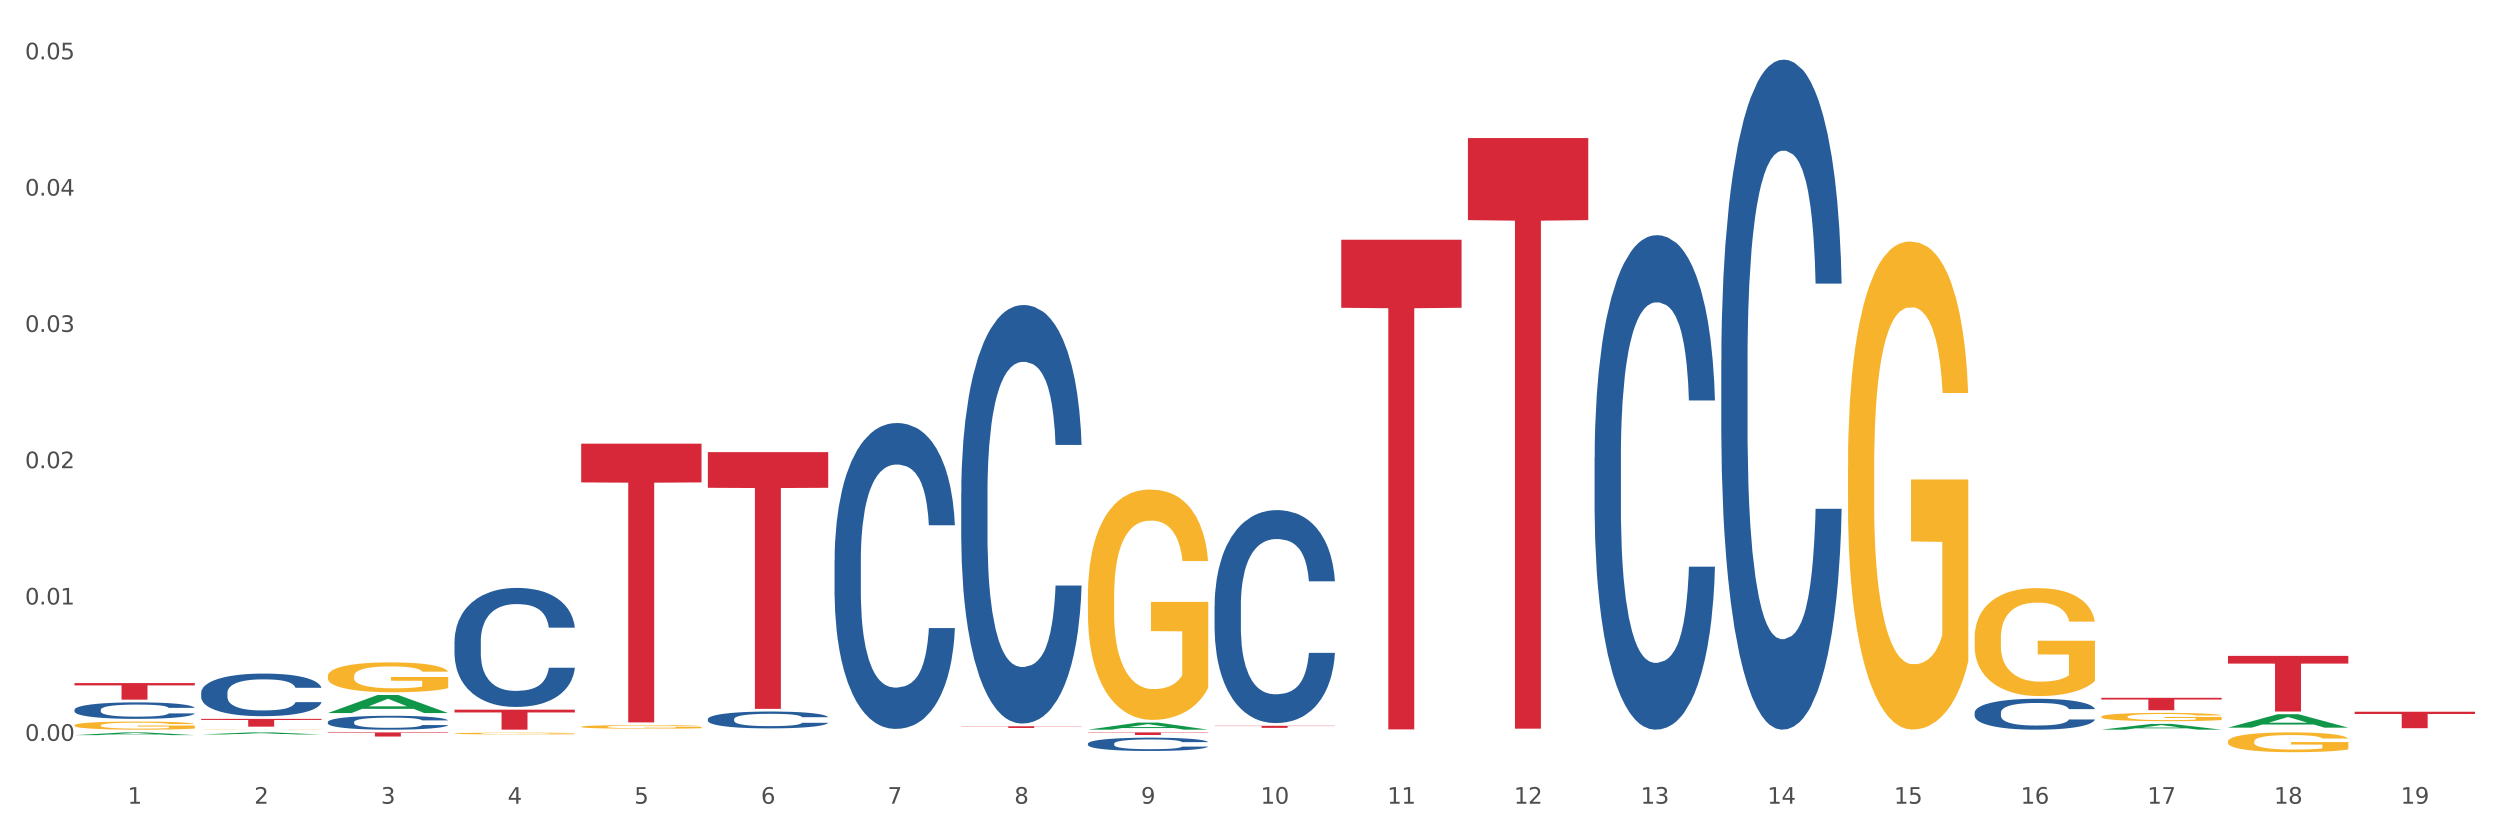 <?xml version="1.0" encoding="utf-8" standalone="no"?>
<!DOCTYPE svg PUBLIC "-//W3C//DTD SVG 1.1//EN"
  "http://www.w3.org/Graphics/SVG/1.1/DTD/svg11.dtd">
<svg xmlns:xlink="http://www.w3.org/1999/xlink" width="1080pt" height="360pt" viewBox="0 0 1080 360" xmlns="http://www.w3.org/2000/svg" version="1.1">
 <rect x="0" y="0" width="1080" height="360" fill="#333333" stroke="none"/>
 <defs>
  <style type="text/css">*{stroke-linejoin: round; stroke-linecap: butt}</style>
 </defs>
 <g id="figure_1">
  <g id="patch_1">
   <path d="M 0 360 
L 1080 360 
L 1080 0 
L 0 0 
z
" style="fill: #ffffff; stroke: #ffffff; stroke-linejoin: miter"/>
  </g>
  <g id="axes_1">
   <g id="matplotlib.axis_1">
    <g id="xtick_1">
     <g id="text_1">
      <!-- 1 -->
      <g style="fill: #4d4d4d" transform="translate(55.115 347.204) scale(0.096 -0.096)">
       <defs>
        <path id="DejaVuSans-31" d="M 794 531 
L 1825 531 
L 1825 4091 
L 703 3866 
L 703 4441 
L 1819 4666 
L 2450 4666 
L 2450 531 
L 3481 531 
L 3481 0 
L 794 0 
L 794 531 
z
" transform="scale(0.016)"/>
       </defs>
       <use xlink:href="#DejaVuSans-31"/>
      </g>
     </g>
    </g>
    <g id="xtick_2">
     <g id="text_2">
      <!-- 2 -->
      <g style="fill: #4d4d4d" transform="translate(109.839 347.204) scale(0.096 -0.096)">
       <defs>
        <path id="DejaVuSans-32" d="M 1228 531 
L 3431 531 
L 3431 0 
L 469 0 
L 469 531 
Q 828 903 1448 1529 
Q 2069 2156 2228 2338 
Q 2531 2678 2651 2914 
Q 2772 3150 2772 3378 
Q 2772 3750 2511 3984 
Q 2250 4219 1831 4219 
Q 1534 4219 1204 4116 
Q 875 4013 500 3803 
L 500 4441 
Q 881 4594 1212 4672 
Q 1544 4750 1819 4750 
Q 2544 4750 2975 4387 
Q 3406 4025 3406 3419 
Q 3406 3131 3298 2873 
Q 3191 2616 2906 2266 
Q 2828 2175 2409 1742 
Q 1991 1309 1228 531 
z
" transform="scale(0.016)"/>
       </defs>
       <use xlink:href="#DejaVuSans-32"/>
      </g>
     </g>
    </g>
    <g id="xtick_3">
     <g id="text_3">
      <!-- 3 -->
      <g style="fill: #4d4d4d" transform="translate(164.564 347.204) scale(0.096 -0.096)">
       <defs>
        <path id="DejaVuSans-33" d="M 2597 2516 
Q 3050 2419 3304 2112 
Q 3559 1806 3559 1356 
Q 3559 666 3084 287 
Q 2609 -91 1734 -91 
Q 1441 -91 1130 -33 
Q 819 25 488 141 
L 488 750 
Q 750 597 1062 519 
Q 1375 441 1716 441 
Q 2309 441 2620 675 
Q 2931 909 2931 1356 
Q 2931 1769 2642 2001 
Q 2353 2234 1838 2234 
L 1294 2234 
L 1294 2753 
L 1863 2753 
Q 2328 2753 2575 2939 
Q 2822 3125 2822 3475 
Q 2822 3834 2567 4026 
Q 2313 4219 1838 4219 
Q 1578 4219 1281 4162 
Q 984 4106 628 3988 
L 628 4550 
Q 988 4650 1302 4700 
Q 1616 4750 1894 4750 
Q 2613 4750 3031 4423 
Q 3450 4097 3450 3541 
Q 3450 3153 3228 2886 
Q 3006 2619 2597 2516 
z
" transform="scale(0.016)"/>
       </defs>
       <use xlink:href="#DejaVuSans-33"/>
      </g>
     </g>
    </g>
    <g id="xtick_4">
     <g id="text_4">
      <!-- 4 -->
      <g style="fill: #4d4d4d" transform="translate(219.288 347.204) scale(0.096 -0.096)">
       <defs>
        <path id="DejaVuSans-34" d="M 2419 4116 
L 825 1625 
L 2419 1625 
L 2419 4116 
z
M 2253 4666 
L 3047 4666 
L 3047 1625 
L 3713 1625 
L 3713 1100 
L 3047 1100 
L 3047 0 
L 2419 0 
L 2419 1100 
L 313 1100 
L 313 1709 
L 2253 4666 
z
" transform="scale(0.016)"/>
       </defs>
       <use xlink:href="#DejaVuSans-34"/>
      </g>
     </g>
    </g>
    <g id="xtick_5">
     <g id="text_5">
      <!-- 5 -->
      <g style="fill: #4d4d4d" transform="translate(274.012 347.204) scale(0.096 -0.096)">
       <defs>
        <path id="DejaVuSans-35" d="M 691 4666 
L 3169 4666 
L 3169 4134 
L 1269 4134 
L 1269 2991 
Q 1406 3038 1543 3061 
Q 1681 3084 1819 3084 
Q 2600 3084 3056 2656 
Q 3513 2228 3513 1497 
Q 3513 744 3044 326 
Q 2575 -91 1722 -91 
Q 1428 -91 1123 -41 
Q 819 9 494 109 
L 494 744 
Q 775 591 1075 516 
Q 1375 441 1709 441 
Q 2250 441 2565 725 
Q 2881 1009 2881 1497 
Q 2881 1984 2565 2268 
Q 2250 2553 1709 2553 
Q 1456 2553 1204 2497 
Q 953 2441 691 2322 
L 691 4666 
z
" transform="scale(0.016)"/>
       </defs>
       <use xlink:href="#DejaVuSans-35"/>
      </g>
     </g>
    </g>
    <g id="xtick_6">
     <g id="text_6">
      <!-- 6 -->
      <g style="fill: #4d4d4d" transform="translate(328.736 347.204) scale(0.096 -0.096)">
       <defs>
        <path id="DejaVuSans-36" d="M 2113 2584 
Q 1688 2584 1439 2293 
Q 1191 2003 1191 1497 
Q 1191 994 1439 701 
Q 1688 409 2113 409 
Q 2538 409 2786 701 
Q 3034 994 3034 1497 
Q 3034 2003 2786 2293 
Q 2538 2584 2113 2584 
z
M 3366 4563 
L 3366 3988 
Q 3128 4100 2886 4159 
Q 2644 4219 2406 4219 
Q 1781 4219 1451 3797 
Q 1122 3375 1075 2522 
Q 1259 2794 1537 2939 
Q 1816 3084 2150 3084 
Q 2853 3084 3261 2657 
Q 3669 2231 3669 1497 
Q 3669 778 3244 343 
Q 2819 -91 2113 -91 
Q 1303 -91 875 529 
Q 447 1150 447 2328 
Q 447 3434 972 4092 
Q 1497 4750 2381 4750 
Q 2619 4750 2861 4703 
Q 3103 4656 3366 4563 
z
" transform="scale(0.016)"/>
       </defs>
       <use xlink:href="#DejaVuSans-36"/>
      </g>
     </g>
    </g>
    <g id="xtick_7">
     <g id="text_7">
      <!-- 7 -->
      <g style="fill: #4d4d4d" transform="translate(383.461 347.204) scale(0.096 -0.096)">
       <defs>
        <path id="DejaVuSans-37" d="M 525 4666 
L 3525 4666 
L 3525 4397 
L 1831 0 
L 1172 0 
L 2766 4134 
L 525 4134 
L 525 4666 
z
" transform="scale(0.016)"/>
       </defs>
       <use xlink:href="#DejaVuSans-37"/>
      </g>
     </g>
    </g>
    <g id="xtick_8">
     <g id="text_8">
      <!-- 8 -->
      <g style="fill: #4d4d4d" transform="translate(438.185 347.204) scale(0.096 -0.096)">
       <defs>
        <path id="DejaVuSans-38" d="M 2034 2216 
Q 1584 2216 1326 1975 
Q 1069 1734 1069 1313 
Q 1069 891 1326 650 
Q 1584 409 2034 409 
Q 2484 409 2743 651 
Q 3003 894 3003 1313 
Q 3003 1734 2745 1975 
Q 2488 2216 2034 2216 
z
M 1403 2484 
Q 997 2584 770 2862 
Q 544 3141 544 3541 
Q 544 4100 942 4425 
Q 1341 4750 2034 4750 
Q 2731 4750 3128 4425 
Q 3525 4100 3525 3541 
Q 3525 3141 3298 2862 
Q 3072 2584 2669 2484 
Q 3125 2378 3379 2068 
Q 3634 1759 3634 1313 
Q 3634 634 3220 271 
Q 2806 -91 2034 -91 
Q 1263 -91 848 271 
Q 434 634 434 1313 
Q 434 1759 690 2068 
Q 947 2378 1403 2484 
z
M 1172 3481 
Q 1172 3119 1398 2916 
Q 1625 2713 2034 2713 
Q 2441 2713 2670 2916 
Q 2900 3119 2900 3481 
Q 2900 3844 2670 4047 
Q 2441 4250 2034 4250 
Q 1625 4250 1398 4047 
Q 1172 3844 1172 3481 
z
" transform="scale(0.016)"/>
       </defs>
       <use xlink:href="#DejaVuSans-38"/>
      </g>
     </g>
    </g>
    <g id="xtick_9">
     <g id="text_9">
      <!-- 9 -->
      <g style="fill: #4d4d4d" transform="translate(492.909 347.204) scale(0.096 -0.096)">
       <defs>
        <path id="DejaVuSans-39" d="M 703 97 
L 703 672 
Q 941 559 1184 500 
Q 1428 441 1663 441 
Q 2288 441 2617 861 
Q 2947 1281 2994 2138 
Q 2813 1869 2534 1725 
Q 2256 1581 1919 1581 
Q 1219 1581 811 2004 
Q 403 2428 403 3163 
Q 403 3881 828 4315 
Q 1253 4750 1959 4750 
Q 2769 4750 3195 4129 
Q 3622 3509 3622 2328 
Q 3622 1225 3098 567 
Q 2575 -91 1691 -91 
Q 1453 -91 1209 -44 
Q 966 3 703 97 
z
M 1959 2075 
Q 2384 2075 2632 2365 
Q 2881 2656 2881 3163 
Q 2881 3666 2632 3958 
Q 2384 4250 1959 4250 
Q 1534 4250 1286 3958 
Q 1038 3666 1038 3163 
Q 1038 2656 1286 2365 
Q 1534 2075 1959 2075 
z
" transform="scale(0.016)"/>
       </defs>
       <use xlink:href="#DejaVuSans-39"/>
      </g>
     </g>
    </g>
    <g id="xtick_10">
     <g id="text_10">
      <!-- 10 -->
      <g style="fill: #4d4d4d" transform="translate(544.58 347.204) scale(0.096 -0.096)">
       <defs>
        <path id="DejaVuSans-30" d="M 2034 4250 
Q 1547 4250 1301 3770 
Q 1056 3291 1056 2328 
Q 1056 1369 1301 889 
Q 1547 409 2034 409 
Q 2525 409 2770 889 
Q 3016 1369 3016 2328 
Q 3016 3291 2770 3770 
Q 2525 4250 2034 4250 
z
M 2034 4750 
Q 2819 4750 3233 4129 
Q 3647 3509 3647 2328 
Q 3647 1150 3233 529 
Q 2819 -91 2034 -91 
Q 1250 -91 836 529 
Q 422 1150 422 2328 
Q 422 3509 836 4129 
Q 1250 4750 2034 4750 
z
" transform="scale(0.016)"/>
       </defs>
       <use xlink:href="#DejaVuSans-31"/>
       <use xlink:href="#DejaVuSans-30" transform="translate(63.623 0)"/>
      </g>
     </g>
    </g>
    <g id="xtick_11">
     <g id="text_11">
      <!-- 11 -->
      <g style="fill: #4d4d4d" transform="translate(599.304 347.204) scale(0.096 -0.096)">
       <use xlink:href="#DejaVuSans-31"/>
       <use xlink:href="#DejaVuSans-31" transform="translate(63.623 0)"/>
      </g>
     </g>
    </g>
    <g id="xtick_12">
     <g id="text_12">
      <!-- 12 -->
      <g style="fill: #4d4d4d" transform="translate(654.028 347.204) scale(0.096 -0.096)">
       <use xlink:href="#DejaVuSans-31"/>
       <use xlink:href="#DejaVuSans-32" transform="translate(63.623 0)"/>
      </g>
     </g>
    </g>
    <g id="xtick_13">
     <g id="text_13">
      <!-- 13 -->
      <g style="fill: #4d4d4d" transform="translate(708.752 347.204) scale(0.096 -0.096)">
       <use xlink:href="#DejaVuSans-31"/>
       <use xlink:href="#DejaVuSans-33" transform="translate(63.623 0)"/>
      </g>
     </g>
    </g>
    <g id="xtick_14">
     <g id="text_14">
      <!-- 14 -->
      <g style="fill: #4d4d4d" transform="translate(763.477 347.204) scale(0.096 -0.096)">
       <use xlink:href="#DejaVuSans-31"/>
       <use xlink:href="#DejaVuSans-34" transform="translate(63.623 0)"/>
      </g>
     </g>
    </g>
    <g id="xtick_15">
     <g id="text_15">
      <!-- 15 -->
      <g style="fill: #4d4d4d" transform="translate(818.201 347.204) scale(0.096 -0.096)">
       <use xlink:href="#DejaVuSans-31"/>
       <use xlink:href="#DejaVuSans-35" transform="translate(63.623 0)"/>
      </g>
     </g>
    </g>
    <g id="xtick_16">
     <g id="text_16">
      <!-- 16 -->
      <g style="fill: #4d4d4d" transform="translate(872.925 347.204) scale(0.096 -0.096)">
       <use xlink:href="#DejaVuSans-31"/>
       <use xlink:href="#DejaVuSans-36" transform="translate(63.623 0)"/>
      </g>
     </g>
    </g>
    <g id="xtick_17">
     <g id="text_17">
      <!-- 17 -->
      <g style="fill: #4d4d4d" transform="translate(927.649 347.204) scale(0.096 -0.096)">
       <use xlink:href="#DejaVuSans-31"/>
       <use xlink:href="#DejaVuSans-37" transform="translate(63.623 0)"/>
      </g>
     </g>
    </g>
    <g id="xtick_18">
     <g id="text_18">
      <!-- 18 -->
      <g style="fill: #4d4d4d" transform="translate(982.374 347.204) scale(0.096 -0.096)">
       <use xlink:href="#DejaVuSans-31"/>
       <use xlink:href="#DejaVuSans-38" transform="translate(63.623 0)"/>
      </g>
     </g>
    </g>
    <g id="xtick_19">
     <g id="text_19">
      <!-- 19 -->
      <g style="fill: #4d4d4d" transform="translate(1037.098 347.204) scale(0.096 -0.096)">
       <use xlink:href="#DejaVuSans-31"/>
       <use xlink:href="#DejaVuSans-39" transform="translate(63.623 0)"/>
      </g>
     </g>
    </g>
    <g id="xtick_20"/>
    <g id="xtick_21"/>
    <g id="xtick_22"/>
    <g id="xtick_23"/>
    <g id="xtick_24"/>
    <g id="xtick_25"/>
    <g id="xtick_26"/>
    <g id="xtick_27"/>
    <g id="xtick_28"/>
    <g id="xtick_29"/>
    <g id="xtick_30"/>
    <g id="xtick_31"/>
    <g id="xtick_32"/>
    <g id="xtick_33"/>
    <g id="xtick_34"/>
    <g id="xtick_35"/>
    <g id="xtick_36"/>
    <g id="xtick_37"/>
   </g>
   <g id="matplotlib.axis_2">
    <g id="ytick_1">
     <g id="text_20">
      <!-- 0.00 -->
      <g style="fill: #4d4d4d" transform="translate(10.8 320.036) scale(0.096 -0.096)">
       <defs>
        <path id="DejaVuSans-2e" d="M 684 794 
L 1344 794 
L 1344 0 
L 684 0 
L 684 794 
z
" transform="scale(0.016)"/>
       </defs>
       <use xlink:href="#DejaVuSans-30"/>
       <use xlink:href="#DejaVuSans-2e" transform="translate(63.623 0)"/>
       <use xlink:href="#DejaVuSans-30" transform="translate(95.41 0)"/>
       <use xlink:href="#DejaVuSans-30" transform="translate(159.033 0)"/>
      </g>
     </g>
    </g>
    <g id="ytick_2">
     <g id="text_21">
      <!-- 0.01 -->
      <g style="fill: #4d4d4d" transform="translate(10.8 261.154) scale(0.096 -0.096)">
       <use xlink:href="#DejaVuSans-30"/>
       <use xlink:href="#DejaVuSans-2e" transform="translate(63.623 0)"/>
       <use xlink:href="#DejaVuSans-30" transform="translate(95.41 0)"/>
       <use xlink:href="#DejaVuSans-31" transform="translate(159.033 0)"/>
      </g>
     </g>
    </g>
    <g id="ytick_3">
     <g id="text_22">
      <!-- 0.02 -->
      <g style="fill: #4d4d4d" transform="translate(10.8 202.273) scale(0.096 -0.096)">
       <use xlink:href="#DejaVuSans-30"/>
       <use xlink:href="#DejaVuSans-2e" transform="translate(63.623 0)"/>
       <use xlink:href="#DejaVuSans-30" transform="translate(95.41 0)"/>
       <use xlink:href="#DejaVuSans-32" transform="translate(159.033 0)"/>
      </g>
     </g>
    </g>
    <g id="ytick_4">
     <g id="text_23">
      <!-- 0.03 -->
      <g style="fill: #4d4d4d" transform="translate(10.8 143.392) scale(0.096 -0.096)">
       <use xlink:href="#DejaVuSans-30"/>
       <use xlink:href="#DejaVuSans-2e" transform="translate(63.623 0)"/>
       <use xlink:href="#DejaVuSans-30" transform="translate(95.41 0)"/>
       <use xlink:href="#DejaVuSans-33" transform="translate(159.033 0)"/>
      </g>
     </g>
    </g>
    <g id="ytick_5">
     <g id="text_24">
      <!-- 0.04 -->
      <g style="fill: #4d4d4d" transform="translate(10.8 84.511) scale(0.096 -0.096)">
       <use xlink:href="#DejaVuSans-30"/>
       <use xlink:href="#DejaVuSans-2e" transform="translate(63.623 0)"/>
       <use xlink:href="#DejaVuSans-30" transform="translate(95.41 0)"/>
       <use xlink:href="#DejaVuSans-34" transform="translate(159.033 0)"/>
      </g>
     </g>
    </g>
    <g id="ytick_6">
     <g id="text_25">
      <!-- 0.05 -->
      <g style="fill: #4d4d4d" transform="translate(10.8 25.63) scale(0.096 -0.096)">
       <use xlink:href="#DejaVuSans-30"/>
       <use xlink:href="#DejaVuSans-2e" transform="translate(63.623 0)"/>
       <use xlink:href="#DejaVuSans-30" transform="translate(95.41 0)"/>
       <use xlink:href="#DejaVuSans-35" transform="translate(159.033 0)"/>
      </g>
     </g>
    </g>
    <g id="ytick_7"/>
    <g id="ytick_8"/>
    <g id="ytick_9"/>
    <g id="ytick_10"/>
    <g id="ytick_11"/>
   </g>
   <g id="PolyCollection_1">
    <path d="M 32.175 317.578 
L 32.229 317.577 
L 53.667 316.389 
L 62.564 316.388 
L 84.163 317.58 
L 73.873 317.58 
L 69.21 317.302 
L 47.075 317.302 
L 46.914 317.307 
L 42.412 317.58 
L 32.175 317.58 
L 32.175 317.578 
L 49.862 317.137 
L 66.423 317.136 
L 58.223 316.642 
L 58.115 316.64 
L 58.008 316.643 
L 49.808 317.136 
L 49.862 317.137 
L 32.175 317.578 
z
" clip-path="url(#p67b982f72d)" style="fill: #109648"/>
    <path d="M 86.899 317.297 
L 86.953 317.296 
L 108.391 316.389 
L 117.288 316.388 
L 138.887 317.299 
L 128.597 317.299 
L 123.934 317.087 
L 101.799 317.087 
L 101.638 317.09 
L 97.136 317.299 
L 86.899 317.299 
L 86.899 317.297 
L 104.586 316.96 
L 121.147 316.959 
L 112.947 316.582 
L 112.84 316.581 
L 112.733 316.583 
L 104.532 316.959 
L 104.586 316.96 
L 86.899 317.297 
z
" clip-path="url(#p67b982f72d)" style="fill: #109648"/>
    <path d="M 141.624 308.035 
L 141.677 308.028 
L 163.116 300.235 
L 172.012 300.228 
L 193.612 308.05 
L 183.321 308.05 
L 178.658 306.229 
L 156.523 306.229 
L 156.362 306.258 
L 151.86 308.05 
L 141.624 308.05 
L 141.624 308.035 
L 159.31 305.141 
L 175.871 305.134 
L 167.671 301.895 
L 167.564 301.88 
L 167.457 301.902 
L 159.257 305.134 
L 159.31 305.141 
L 141.624 308.035 
z
" clip-path="url(#p67b982f72d)" style="fill: #109648"/>
    <path d="M 469.969 315.22 
L 470.023 315.217 
L 491.461 312.168 
L 500.358 312.165 
L 521.957 315.226 
L 511.667 315.226 
L 507.004 314.513 
L 484.869 314.513 
L 484.708 314.525 
L 480.206 315.226 
L 469.969 315.226 
L 469.969 315.22 
L 487.656 314.088 
L 504.217 314.085 
L 496.017 312.818 
L 495.91 312.812 
L 495.802 312.821 
L 487.602 314.085 
L 487.656 314.088 
L 469.969 315.22 
z
" clip-path="url(#p67b982f72d)" style="fill: #109648"/>
    <path d="M 32.175 295.098 
L 84.163 295.098 
L 84.163 296.093 
L 63.713 296.1 
L 63.713 302.259 
L 52.502 302.259 
L 52.502 296.1 
L 32.175 296.093 
L 32.175 295.105 
L 32.175 295.098 
z
" clip-path="url(#p67b982f72d)" style="fill: #d62839"/>
    <path d="M 86.899 310.557 
L 138.887 310.557 
L 138.887 311.024 
L 118.437 311.027 
L 118.437 313.917 
L 107.226 313.917 
L 107.226 311.027 
L 86.899 311.024 
L 86.899 310.56 
L 86.899 310.557 
z
" clip-path="url(#p67b982f72d)" style="fill: #d62839"/>
    <path d="M 907.763 301.446 
L 959.751 301.446 
L 959.751 302.191 
L 939.301 302.196 
L 939.301 306.802 
L 928.09 306.802 
L 928.09 302.196 
L 907.763 302.191 
L 907.763 301.451 
L 907.763 301.446 
z
" clip-path="url(#p67b982f72d)" style="fill: #d62839"/>
    <path d="M 634.142 59.632 
L 686.13 59.632 
L 686.13 95.09 
L 665.68 95.33 
L 665.68 314.789 
L 654.469 314.789 
L 654.469 95.33 
L 634.142 95.09 
L 634.142 59.872 
L 634.142 59.632 
z
" clip-path="url(#p67b982f72d)" style="fill: #d62839"/>
    <path d="M 415.245 213.004 
L 415.306 212.838 
L 415.306 208.215 
L 415.491 201.94 
L 416.167 190.381 
L 417.027 181.629 
L 418.502 171.39 
L 419.301 167.097 
L 420.345 162.308 
L 422.496 154.547 
L 424.954 147.942 
L 426.675 144.309 
L 427.965 141.997 
L 430.854 137.869 
L 432.513 136.052 
L 434.233 134.566 
L 435.708 133.575 
L 438.166 132.419 
L 440.133 131.924 
L 442.407 131.759 
L 444.312 131.924 
L 446.831 132.584 
L 450.518 134.566 
L 451.932 135.722 
L 453.837 137.704 
L 455.803 140.346 
L 457.401 142.988 
L 459.244 146.786 
L 461.149 151.74 
L 462.993 158.015 
L 464.283 163.794 
L 465.328 169.904 
L 466.25 177.335 
L 466.926 185.427 
L 467.233 192.197 
L 455.987 192.197 
L 455.68 186.087 
L 455.066 179.482 
L 454.451 175.023 
L 453.775 171.39 
L 452.73 167.262 
L 451.809 164.62 
L 450.272 161.483 
L 448.859 159.501 
L 447.691 158.345 
L 446.278 157.354 
L 443.267 156.363 
L 441.116 156.363 
L 439.764 156.694 
L 438.105 157.519 
L 436.692 158.675 
L 435.032 160.657 
L 433.742 162.804 
L 432.451 165.611 
L 431.714 167.592 
L 430.608 171.225 
L 429.87 174.198 
L 428.887 179.317 
L 428.334 182.95 
L 427.351 192.362 
L 426.921 199.298 
L 426.736 204.086 
L 426.613 209.371 
L 426.613 235.131 
L 426.982 246.69 
L 427.289 251.644 
L 427.781 257.259 
L 428.703 264.525 
L 430.055 271.625 
L 431.468 276.744 
L 432.636 279.882 
L 433.742 282.194 
L 434.848 284.01 
L 436.2 285.662 
L 437.306 286.652 
L 438.965 287.643 
L 440.932 288.139 
L 442.468 288.139 
L 445.602 287.313 
L 447.015 286.487 
L 448.367 285.331 
L 449.842 283.515 
L 451.01 281.533 
L 451.686 280.047 
L 452.792 276.91 
L 453.652 273.607 
L 454.39 269.809 
L 454.881 266.506 
L 455.434 261.552 
L 455.864 255.938 
L 455.987 252.965 
L 467.233 252.965 
L 466.987 258.91 
L 466.557 264.69 
L 465.697 272.451 
L 465.021 276.91 
L 463.976 282.359 
L 462.87 286.983 
L 461.334 292.102 
L 459.92 295.9 
L 458.445 299.202 
L 456.848 302.175 
L 453.959 306.303 
L 452.915 307.459 
L 450.702 309.441 
L 448.982 310.596 
L 446.462 311.752 
L 443.881 312.413 
L 441.178 312.578 
L 438.781 312.248 
L 436.138 311.257 
L 434.479 310.266 
L 432.636 308.78 
L 430.485 306.468 
L 428.457 303.661 
L 426.552 300.358 
L 424.77 296.56 
L 423.111 292.267 
L 420.96 285.166 
L 419.362 278.231 
L 418.195 271.79 
L 417.396 266.341 
L 416.597 259.406 
L 416.167 254.617 
L 415.491 243.058 
L 415.245 232.324 
L 415.245 213.004 
z
" clip-path="url(#p67b982f72d)" style="fill: #255c99"/>
    <path d="M 469.969 321.254 
L 470.031 321.249 
L 470.031 321.102 
L 470.215 320.903 
L 470.891 320.536 
L 471.751 320.258 
L 473.226 319.932 
L 474.025 319.796 
L 475.07 319.644 
L 477.22 319.397 
L 479.679 319.188 
L 481.399 319.072 
L 482.69 318.999 
L 485.578 318.868 
L 487.237 318.81 
L 488.958 318.763 
L 490.433 318.731 
L 492.891 318.694 
L 494.857 318.679 
L 497.131 318.673 
L 499.036 318.679 
L 501.555 318.7 
L 505.242 318.763 
L 506.656 318.799 
L 508.561 318.862 
L 510.527 318.946 
L 512.125 319.03 
L 513.969 319.151 
L 515.874 319.308 
L 517.717 319.508 
L 519.008 319.691 
L 520.052 319.885 
L 520.974 320.121 
L 521.65 320.378 
L 521.957 320.593 
L 510.712 320.593 
L 510.404 320.399 
L 509.79 320.19 
L 509.175 320.048 
L 508.499 319.932 
L 507.455 319.801 
L 506.533 319.717 
L 504.997 319.618 
L 503.583 319.555 
L 502.416 319.518 
L 501.002 319.487 
L 497.991 319.455 
L 495.84 319.455 
L 494.488 319.466 
L 492.829 319.492 
L 491.416 319.529 
L 489.757 319.591 
L 488.466 319.66 
L 487.176 319.749 
L 486.438 319.812 
L 485.332 319.927 
L 484.595 320.022 
L 483.611 320.184 
L 483.058 320.3 
L 482.075 320.599 
L 481.645 320.819 
L 481.461 320.971 
L 481.338 321.139 
L 481.338 321.957 
L 481.706 322.325 
L 482.014 322.482 
L 482.505 322.66 
L 483.427 322.891 
L 484.779 323.117 
L 486.192 323.279 
L 487.36 323.379 
L 488.466 323.452 
L 489.572 323.51 
L 490.924 323.563 
L 492.03 323.594 
L 493.69 323.626 
L 495.656 323.641 
L 497.192 323.641 
L 500.326 323.615 
L 501.74 323.589 
L 503.092 323.552 
L 504.566 323.494 
L 505.734 323.431 
L 506.41 323.384 
L 507.516 323.285 
L 508.376 323.18 
L 509.114 323.059 
L 509.605 322.954 
L 510.159 322.797 
L 510.589 322.618 
L 510.712 322.524 
L 521.957 322.524 
L 521.711 322.713 
L 521.281 322.896 
L 520.421 323.143 
L 519.745 323.285 
L 518.7 323.458 
L 517.594 323.605 
L 516.058 323.767 
L 514.645 323.888 
L 513.17 323.993 
L 511.572 324.087 
L 508.684 324.218 
L 507.639 324.255 
L 505.427 324.318 
L 503.706 324.355 
L 501.187 324.391 
L 498.606 324.412 
L 495.902 324.418 
L 493.505 324.407 
L 490.863 324.376 
L 489.204 324.344 
L 487.36 324.297 
L 485.209 324.224 
L 483.181 324.134 
L 481.276 324.03 
L 479.494 323.909 
L 477.835 323.772 
L 475.684 323.547 
L 474.086 323.327 
L 472.919 323.122 
L 472.12 322.949 
L 471.321 322.729 
L 470.891 322.576 
L 470.215 322.209 
L 469.969 321.868 
L 469.969 321.254 
z
" clip-path="url(#p67b982f72d)" style="fill: #255c99"/>
    <path d="M 415.245 313.741 
L 467.233 313.741 
L 467.233 313.844 
L 446.783 313.845 
L 446.783 314.486 
L 435.572 314.486 
L 435.572 313.845 
L 415.245 313.844 
L 415.245 313.741 
L 415.245 313.741 
z
" clip-path="url(#p67b982f72d)" style="fill: #d62839"/>
    <path d="M 469.969 316.388 
L 521.957 316.388 
L 521.957 316.544 
L 501.507 316.545 
L 501.507 317.511 
L 490.296 317.511 
L 490.296 316.545 
L 469.969 316.544 
L 469.969 316.389 
L 469.969 316.388 
z
" clip-path="url(#p67b982f72d)" style="fill: #d62839"/>
    <path d="M 688.866 197.579 
L 688.928 197.384 
L 688.928 191.921 
L 689.112 184.507 
L 689.788 170.85 
L 690.648 160.509 
L 692.123 148.413 
L 692.922 143.34 
L 693.967 137.682 
L 696.118 128.512 
L 698.576 120.708 
L 700.296 116.416 
L 701.587 113.684 
L 704.475 108.807 
L 706.134 106.661 
L 707.855 104.905 
L 709.33 103.734 
L 711.788 102.368 
L 713.754 101.783 
L 716.028 101.588 
L 717.933 101.783 
L 720.452 102.563 
L 724.14 104.905 
L 725.553 106.27 
L 727.458 108.612 
L 729.424 111.733 
L 731.022 114.855 
L 732.866 119.342 
L 734.771 125.195 
L 736.614 132.609 
L 737.905 139.438 
L 738.949 146.657 
L 739.871 155.436 
L 740.547 164.996 
L 740.854 172.996 
L 729.609 172.996 
L 729.301 165.777 
L 728.687 157.973 
L 728.072 152.705 
L 727.396 148.413 
L 726.352 143.535 
L 725.43 140.413 
L 723.894 136.707 
L 722.48 134.365 
L 721.313 133 
L 719.899 131.829 
L 716.888 130.658 
L 714.737 130.658 
L 713.385 131.049 
L 711.726 132.024 
L 710.313 133.39 
L 708.654 135.731 
L 707.363 138.267 
L 706.073 141.584 
L 705.335 143.925 
L 704.229 148.218 
L 703.492 151.729 
L 702.509 157.778 
L 701.955 162.07 
L 700.972 173.191 
L 700.542 181.385 
L 700.358 187.043 
L 700.235 193.286 
L 700.235 223.722 
L 700.604 237.38 
L 700.911 243.233 
L 701.402 249.866 
L 702.324 258.451 
L 703.676 266.84 
L 705.09 272.888 
L 706.257 276.595 
L 707.363 279.327 
L 708.469 281.473 
L 709.821 283.424 
L 710.927 284.595 
L 712.587 285.765 
L 714.553 286.351 
L 716.089 286.351 
L 719.223 285.375 
L 720.637 284.399 
L 721.989 283.034 
L 723.464 280.888 
L 724.631 278.546 
L 725.307 276.79 
L 726.413 273.084 
L 727.274 269.181 
L 728.011 264.694 
L 728.503 260.792 
L 729.056 254.939 
L 729.486 248.305 
L 729.609 244.794 
L 740.854 244.794 
L 740.609 251.817 
L 740.178 258.646 
L 739.318 267.816 
L 738.642 273.084 
L 737.597 279.522 
L 736.491 284.985 
L 734.955 291.033 
L 733.542 295.52 
L 732.067 299.422 
L 730.469 302.934 
L 727.581 307.812 
L 726.536 309.178 
L 724.324 311.519 
L 722.603 312.885 
L 720.084 314.25 
L 717.503 315.031 
L 714.799 315.226 
L 712.402 314.836 
L 709.76 313.665 
L 708.101 312.494 
L 706.257 310.738 
L 704.106 308.007 
L 702.078 304.69 
L 700.173 300.788 
L 698.391 296.301 
L 696.732 291.228 
L 694.581 282.839 
L 692.984 274.644 
L 691.816 267.035 
L 691.017 260.597 
L 690.218 252.403 
L 689.788 246.745 
L 689.112 233.087 
L 688.866 220.406 
L 688.866 197.579 
z
" clip-path="url(#p67b982f72d)" style="fill: #255c99"/>
    <path d="M 524.693 261.709 
L 524.755 261.625 
L 524.755 259.272 
L 524.939 256.08 
L 525.615 250.199 
L 526.476 245.746 
L 527.95 240.537 
L 528.749 238.352 
L 529.794 235.916 
L 531.945 231.967 
L 534.403 228.607 
L 536.123 226.758 
L 537.414 225.582 
L 540.302 223.482 
L 541.961 222.557 
L 543.682 221.801 
L 545.157 221.297 
L 547.615 220.709 
L 549.581 220.457 
L 551.855 220.373 
L 553.76 220.457 
L 556.28 220.793 
L 559.967 221.801 
L 561.38 222.389 
L 563.285 223.398 
L 565.252 224.742 
L 566.849 226.086 
L 568.693 228.018 
L 570.598 230.539 
L 572.441 233.732 
L 573.732 236.672 
L 574.777 239.781 
L 575.698 243.561 
L 576.374 247.678 
L 576.682 251.123 
L 565.436 251.123 
L 565.129 248.014 
L 564.514 244.654 
L 563.9 242.385 
L 563.224 240.537 
L 562.179 238.436 
L 561.257 237.092 
L 559.721 235.496 
L 558.307 234.488 
L 557.14 233.9 
L 555.727 233.395 
L 552.715 232.891 
L 550.565 232.891 
L 549.213 233.059 
L 547.553 233.479 
L 546.14 234.068 
L 544.481 235.076 
L 543.19 236.168 
L 541.9 237.596 
L 541.163 238.604 
L 540.056 240.453 
L 539.319 241.965 
L 538.336 244.57 
L 537.783 246.418 
L 536.799 251.207 
L 536.369 254.735 
L 536.185 257.172 
L 536.062 259.86 
L 536.062 272.967 
L 536.431 278.848 
L 536.738 281.368 
L 537.23 284.225 
L 538.151 287.921 
L 539.503 291.534 
L 540.917 294.139 
L 542.084 295.735 
L 543.19 296.911 
L 544.297 297.835 
L 545.648 298.675 
L 546.755 299.18 
L 548.414 299.684 
L 550.38 299.936 
L 551.917 299.936 
L 555.051 299.516 
L 556.464 299.096 
L 557.816 298.507 
L 559.291 297.583 
L 560.458 296.575 
L 561.134 295.819 
L 562.24 294.223 
L 563.101 292.542 
L 563.838 290.61 
L 564.33 288.93 
L 564.883 286.409 
L 565.313 283.553 
L 565.436 282.04 
L 576.682 282.04 
L 576.436 285.065 
L 576.006 288.006 
L 575.145 291.954 
L 574.469 294.223 
L 573.425 296.995 
L 572.318 299.348 
L 570.782 301.952 
L 569.369 303.884 
L 567.894 305.565 
L 566.296 307.077 
L 563.408 309.177 
L 562.363 309.766 
L 560.151 310.774 
L 558.43 311.362 
L 555.911 311.95 
L 553.33 312.286 
L 550.626 312.37 
L 548.229 312.202 
L 545.587 311.698 
L 543.928 311.194 
L 542.084 310.438 
L 539.933 309.261 
L 537.906 307.833 
L 536.001 306.153 
L 534.218 304.22 
L 532.559 302.036 
L 530.408 298.423 
L 528.811 294.895 
L 527.643 291.618 
L 526.844 288.846 
L 526.045 285.317 
L 525.615 282.881 
L 524.939 276.999 
L 524.693 271.538 
L 524.693 261.709 
z
" clip-path="url(#p67b982f72d)" style="fill: #255c99"/>
    <path d="M 853.039 307.869 
L 853.101 307.857 
L 853.101 307.515 
L 853.285 307.052 
L 853.961 306.198 
L 854.821 305.551 
L 856.296 304.795 
L 857.095 304.478 
L 858.14 304.124 
L 860.29 303.55 
L 862.748 303.062 
L 864.469 302.794 
L 865.76 302.623 
L 868.648 302.318 
L 870.307 302.184 
L 872.028 302.074 
L 873.503 302.001 
L 875.961 301.916 
L 877.927 301.879 
L 880.201 301.867 
L 882.106 301.879 
L 884.625 301.928 
L 888.312 302.074 
L 889.726 302.16 
L 891.631 302.306 
L 893.597 302.501 
L 895.195 302.696 
L 897.038 302.977 
L 898.943 303.343 
L 900.787 303.807 
L 902.077 304.234 
L 903.122 304.685 
L 904.044 305.234 
L 904.72 305.832 
L 905.027 306.332 
L 893.782 306.332 
L 893.474 305.881 
L 892.86 305.393 
L 892.245 305.063 
L 891.569 304.795 
L 890.525 304.49 
L 889.603 304.295 
L 888.067 304.063 
L 886.653 303.916 
L 885.486 303.831 
L 884.072 303.758 
L 881.061 303.685 
L 878.91 303.685 
L 877.558 303.709 
L 875.899 303.77 
L 874.486 303.855 
L 872.827 304.002 
L 871.536 304.16 
L 870.246 304.368 
L 869.508 304.514 
L 868.402 304.783 
L 867.665 305.002 
L 866.681 305.38 
L 866.128 305.649 
L 865.145 306.344 
L 864.715 306.857 
L 864.531 307.21 
L 864.408 307.601 
L 864.408 309.504 
L 864.776 310.358 
L 865.084 310.724 
L 865.575 311.139 
L 866.497 311.676 
L 867.849 312.2 
L 869.262 312.578 
L 870.43 312.81 
L 871.536 312.981 
L 872.642 313.115 
L 873.994 313.237 
L 875.1 313.31 
L 876.759 313.384 
L 878.726 313.42 
L 880.262 313.42 
L 883.396 313.359 
L 884.81 313.298 
L 886.162 313.213 
L 887.636 313.079 
L 888.804 312.932 
L 889.48 312.822 
L 890.586 312.591 
L 891.446 312.347 
L 892.184 312.066 
L 892.675 311.822 
L 893.228 311.456 
L 893.659 311.041 
L 893.782 310.822 
L 905.027 310.822 
L 904.781 311.261 
L 904.351 311.688 
L 903.491 312.261 
L 902.815 312.591 
L 901.77 312.993 
L 900.664 313.335 
L 899.128 313.713 
L 897.714 313.994 
L 896.24 314.238 
L 894.642 314.457 
L 891.754 314.762 
L 890.709 314.848 
L 888.497 314.994 
L 886.776 315.079 
L 884.257 315.165 
L 881.676 315.214 
L 878.972 315.226 
L 876.575 315.201 
L 873.933 315.128 
L 872.273 315.055 
L 870.43 314.945 
L 868.279 314.774 
L 866.251 314.567 
L 864.346 314.323 
L 862.564 314.042 
L 860.905 313.725 
L 858.754 313.201 
L 857.156 312.688 
L 855.989 312.212 
L 855.19 311.81 
L 854.391 311.297 
L 853.961 310.944 
L 853.285 310.09 
L 853.039 309.297 
L 853.039 307.869 
z
" clip-path="url(#p67b982f72d)" style="fill: #255c99"/>
    <path d="M 743.591 155.821 
L 743.652 155.557 
L 743.652 148.155 
L 743.836 138.109 
L 744.512 119.605 
L 745.373 105.594 
L 746.848 89.204 
L 747.646 82.331 
L 748.691 74.665 
L 750.842 62.24 
L 753.3 51.666 
L 755.021 45.85 
L 756.311 42.149 
L 759.199 35.541 
L 760.858 32.633 
L 762.579 30.253 
L 764.054 28.667 
L 766.512 26.817 
L 768.478 26.024 
L 770.752 25.759 
L 772.657 26.024 
L 775.177 27.081 
L 778.864 30.253 
L 780.277 32.104 
L 782.182 35.276 
L 784.149 39.506 
L 785.746 43.735 
L 787.59 49.816 
L 789.495 57.746 
L 791.338 67.792 
L 792.629 77.044 
L 793.674 86.825 
L 794.595 98.721 
L 795.271 111.674 
L 795.579 122.513 
L 784.333 122.513 
L 784.026 112.732 
L 783.411 102.157 
L 782.797 95.02 
L 782.121 89.204 
L 781.076 82.595 
L 780.154 78.366 
L 778.618 73.343 
L 777.205 70.171 
L 776.037 68.32 
L 774.624 66.734 
L 771.613 65.148 
L 769.462 65.148 
L 768.11 65.677 
L 766.451 66.999 
L 765.037 68.849 
L 763.378 72.021 
L 762.088 75.458 
L 760.797 79.952 
L 760.06 83.124 
L 758.953 88.94 
L 758.216 93.698 
L 757.233 101.893 
L 756.68 107.709 
L 755.697 122.777 
L 755.266 133.88 
L 755.082 141.546 
L 754.959 150.005 
L 754.959 191.244 
L 755.328 209.749 
L 755.635 217.68 
L 756.127 226.668 
L 757.048 238.299 
L 758.4 249.666 
L 759.814 257.861 
L 760.981 262.884 
L 762.088 266.585 
L 763.194 269.493 
L 764.546 272.136 
L 765.652 273.722 
L 767.311 275.308 
L 769.277 276.102 
L 770.814 276.102 
L 773.948 274.78 
L 775.361 273.458 
L 776.713 271.608 
L 778.188 268.7 
L 779.355 265.527 
L 780.031 263.148 
L 781.138 258.126 
L 781.998 252.839 
L 782.735 246.758 
L 783.227 241.471 
L 783.78 233.541 
L 784.21 224.553 
L 784.333 219.794 
L 795.579 219.794 
L 795.333 229.311 
L 794.903 238.563 
L 794.042 250.988 
L 793.366 258.126 
L 792.322 266.849 
L 791.216 274.251 
L 789.679 282.446 
L 788.266 288.526 
L 786.791 293.813 
L 785.193 298.572 
L 782.305 305.18 
L 781.26 307.031 
L 779.048 310.203 
L 777.327 312.054 
L 774.808 313.904 
L 772.227 314.961 
L 769.523 315.226 
L 767.127 314.697 
L 764.484 313.111 
L 762.825 311.525 
L 760.981 309.146 
L 758.831 305.445 
L 756.803 300.951 
L 754.898 295.664 
L 753.116 289.584 
L 751.456 282.71 
L 749.306 271.343 
L 747.708 260.24 
L 746.54 249.931 
L 745.741 241.207 
L 744.943 230.104 
L 744.512 222.438 
L 743.836 203.933 
L 743.591 186.75 
L 743.591 155.821 
z
" clip-path="url(#p67b982f72d)" style="fill: #255c99"/>
    <path d="M 524.693 313.533 
L 576.682 313.533 
L 576.682 313.659 
L 556.231 313.66 
L 556.231 314.445 
L 545.021 314.445 
L 545.021 313.66 
L 524.693 313.659 
L 524.693 313.533 
L 524.693 313.533 
z
" clip-path="url(#p67b982f72d)" style="fill: #d62839"/>
    <path d="M 579.418 103.568 
L 631.406 103.568 
L 631.406 132.963 
L 610.956 133.161 
L 610.956 315.089 
L 599.745 315.089 
L 599.745 133.161 
L 579.418 132.963 
L 579.418 103.767 
L 579.418 103.568 
z
" clip-path="url(#p67b982f72d)" style="fill: #d62839"/>
    <path d="M 32.175 306.625 
L 32.236 306.619 
L 32.236 306.436 
L 32.421 306.189 
L 33.097 305.733 
L 33.957 305.388 
L 35.432 304.984 
L 36.231 304.815 
L 37.275 304.626 
L 39.426 304.32 
L 41.884 304.06 
L 43.605 303.916 
L 44.895 303.825 
L 47.784 303.662 
L 49.443 303.591 
L 51.164 303.532 
L 52.638 303.493 
L 55.096 303.448 
L 57.063 303.428 
L 59.337 303.422 
L 61.242 303.428 
L 63.761 303.454 
L 67.448 303.532 
L 68.862 303.578 
L 70.767 303.656 
L 72.733 303.76 
L 74.331 303.864 
L 76.174 304.014 
L 78.079 304.209 
L 79.923 304.457 
L 81.213 304.685 
L 82.258 304.926 
L 83.18 305.219 
L 83.856 305.538 
L 84.163 305.805 
L 72.917 305.805 
L 72.61 305.564 
L 71.996 305.303 
L 71.381 305.127 
L 70.705 304.984 
L 69.66 304.821 
L 68.739 304.717 
L 67.202 304.594 
L 65.789 304.515 
L 64.621 304.47 
L 63.208 304.431 
L 60.197 304.392 
L 58.046 304.392 
L 56.694 304.405 
L 55.035 304.437 
L 53.622 304.483 
L 51.962 304.561 
L 50.672 304.646 
L 49.381 304.756 
L 48.644 304.834 
L 47.538 304.978 
L 46.8 305.095 
L 45.817 305.297 
L 45.264 305.44 
L 44.281 305.811 
L 43.851 306.085 
L 43.666 306.273 
L 43.544 306.482 
L 43.544 307.498 
L 43.912 307.953 
L 44.22 308.149 
L 44.711 308.37 
L 45.633 308.657 
L 46.985 308.937 
L 48.398 309.138 
L 49.566 309.262 
L 50.672 309.353 
L 51.778 309.425 
L 53.13 309.49 
L 54.236 309.529 
L 55.895 309.568 
L 57.862 309.588 
L 59.398 309.588 
L 62.532 309.555 
L 63.945 309.523 
L 65.297 309.477 
L 66.772 309.405 
L 67.94 309.327 
L 68.616 309.269 
L 69.722 309.145 
L 70.582 309.015 
L 71.32 308.865 
L 71.811 308.735 
L 72.364 308.539 
L 72.795 308.318 
L 72.917 308.201 
L 84.163 308.201 
L 83.917 308.435 
L 83.487 308.663 
L 82.627 308.969 
L 81.951 309.145 
L 80.906 309.36 
L 79.8 309.542 
L 78.264 309.744 
L 76.85 309.894 
L 75.375 310.024 
L 73.778 310.141 
L 70.89 310.304 
L 69.845 310.35 
L 67.633 310.428 
L 65.912 310.473 
L 63.392 310.519 
L 60.811 310.545 
L 58.108 310.551 
L 55.711 310.538 
L 53.069 310.499 
L 51.409 310.46 
L 49.566 310.402 
L 47.415 310.31 
L 45.387 310.2 
L 43.482 310.07 
L 41.7 309.92 
L 40.041 309.75 
L 37.89 309.471 
L 36.292 309.197 
L 35.125 308.943 
L 34.326 308.728 
L 33.527 308.455 
L 33.097 308.266 
L 32.421 307.81 
L 32.175 307.387 
L 32.175 306.625 
z
" clip-path="url(#p67b982f72d)" style="fill: #255c99"/>
    <path d="M 86.899 299.256 
L 86.961 299.239 
L 86.961 298.769 
L 87.145 298.13 
L 87.821 296.953 
L 88.681 296.062 
L 90.156 295.02 
L 90.955 294.582 
L 92 294.095 
L 94.151 293.305 
L 96.609 292.632 
L 98.329 292.262 
L 99.62 292.027 
L 102.508 291.607 
L 104.167 291.422 
L 105.888 291.27 
L 107.363 291.169 
L 109.821 291.052 
L 111.787 291.001 
L 114.061 290.985 
L 115.966 291.001 
L 118.485 291.069 
L 122.172 291.27 
L 123.586 291.388 
L 125.491 291.59 
L 127.457 291.859 
L 129.055 292.128 
L 130.899 292.514 
L 132.804 293.019 
L 134.647 293.658 
L 135.938 294.246 
L 136.982 294.868 
L 137.904 295.625 
L 138.58 296.449 
L 138.887 297.138 
L 127.642 297.138 
L 127.334 296.516 
L 126.72 295.843 
L 126.105 295.389 
L 125.429 295.02 
L 124.385 294.599 
L 123.463 294.33 
L 121.927 294.011 
L 120.513 293.809 
L 119.346 293.691 
L 117.932 293.59 
L 114.921 293.49 
L 112.77 293.49 
L 111.418 293.523 
L 109.759 293.607 
L 108.346 293.725 
L 106.687 293.927 
L 105.396 294.145 
L 104.106 294.431 
L 103.368 294.633 
L 102.262 295.003 
L 101.525 295.305 
L 100.542 295.827 
L 99.988 296.196 
L 99.005 297.155 
L 98.575 297.861 
L 98.391 298.348 
L 98.268 298.886 
L 98.268 301.509 
L 98.637 302.686 
L 98.944 303.19 
L 99.435 303.762 
L 100.357 304.502 
L 101.709 305.225 
L 103.122 305.746 
L 104.29 306.065 
L 105.396 306.301 
L 106.502 306.486 
L 107.854 306.654 
L 108.96 306.755 
L 110.62 306.855 
L 112.586 306.906 
L 114.122 306.906 
L 117.256 306.822 
L 118.67 306.738 
L 120.022 306.62 
L 121.497 306.435 
L 122.664 306.233 
L 123.34 306.082 
L 124.446 305.763 
L 125.307 305.426 
L 126.044 305.04 
L 126.536 304.703 
L 127.089 304.199 
L 127.519 303.627 
L 127.642 303.325 
L 138.887 303.325 
L 138.642 303.93 
L 138.211 304.519 
L 137.351 305.309 
L 136.675 305.763 
L 135.63 306.317 
L 134.524 306.788 
L 132.988 307.309 
L 131.575 307.696 
L 130.1 308.032 
L 128.502 308.335 
L 125.614 308.755 
L 124.569 308.873 
L 122.357 309.075 
L 120.636 309.192 
L 118.117 309.31 
L 115.536 309.377 
L 112.832 309.394 
L 110.435 309.36 
L 107.793 309.26 
L 106.134 309.159 
L 104.29 309.007 
L 102.139 308.772 
L 100.111 308.486 
L 98.206 308.15 
L 96.424 307.763 
L 94.765 307.326 
L 92.614 306.603 
L 91.017 305.897 
L 89.849 305.241 
L 89.05 304.687 
L 88.251 303.981 
L 87.821 303.493 
L 87.145 302.316 
L 86.899 301.223 
L 86.899 299.256 
z
" clip-path="url(#p67b982f72d)" style="fill: #255c99"/>
    <path d="M 141.624 311.914 
L 141.685 311.909 
L 141.685 311.755 
L 141.869 311.546 
L 142.545 311.162 
L 143.406 310.871 
L 144.88 310.531 
L 145.679 310.388 
L 146.724 310.229 
L 148.875 309.97 
L 151.333 309.751 
L 153.054 309.63 
L 154.344 309.553 
L 157.232 309.416 
L 158.891 309.355 
L 160.612 309.306 
L 162.087 309.273 
L 164.545 309.235 
L 166.511 309.218 
L 168.785 309.213 
L 170.69 309.218 
L 173.21 309.24 
L 176.897 309.306 
L 178.31 309.344 
L 180.215 309.41 
L 182.182 309.498 
L 183.779 309.586 
L 185.623 309.712 
L 187.528 309.877 
L 189.371 310.086 
L 190.662 310.278 
L 191.707 310.481 
L 192.628 310.728 
L 193.304 310.997 
L 193.612 311.222 
L 182.366 311.222 
L 182.059 311.019 
L 181.444 310.8 
L 180.83 310.651 
L 180.154 310.531 
L 179.109 310.393 
L 178.187 310.305 
L 176.651 310.201 
L 175.238 310.135 
L 174.07 310.097 
L 172.657 310.064 
L 169.645 310.031 
L 167.495 310.031 
L 166.143 310.042 
L 164.484 310.069 
L 163.07 310.108 
L 161.411 310.174 
L 160.12 310.245 
L 158.83 310.338 
L 158.093 310.404 
L 156.986 310.525 
L 156.249 310.624 
L 155.266 310.794 
L 154.713 310.915 
L 153.73 311.228 
L 153.299 311.459 
L 153.115 311.618 
L 152.992 311.794 
L 152.992 312.65 
L 153.361 313.035 
L 153.668 313.199 
L 154.16 313.386 
L 155.081 313.628 
L 156.433 313.864 
L 157.847 314.034 
L 159.014 314.138 
L 160.12 314.215 
L 161.227 314.276 
L 162.579 314.331 
L 163.685 314.364 
L 165.344 314.397 
L 167.31 314.413 
L 168.847 314.413 
L 171.981 314.386 
L 173.394 314.358 
L 174.746 314.32 
L 176.221 314.259 
L 177.388 314.193 
L 178.064 314.144 
L 179.17 314.04 
L 180.031 313.93 
L 180.768 313.803 
L 181.26 313.694 
L 181.813 313.529 
L 182.243 313.342 
L 182.366 313.243 
L 193.612 313.243 
L 193.366 313.441 
L 192.936 313.633 
L 192.075 313.891 
L 191.399 314.04 
L 190.355 314.221 
L 189.249 314.375 
L 187.712 314.545 
L 186.299 314.671 
L 184.824 314.781 
L 183.226 314.88 
L 180.338 315.017 
L 179.293 315.056 
L 177.081 315.121 
L 175.36 315.16 
L 172.841 315.198 
L 170.26 315.22 
L 167.556 315.226 
L 165.16 315.215 
L 162.517 315.182 
L 160.858 315.149 
L 159.014 315.099 
L 156.864 315.023 
L 154.836 314.929 
L 152.931 314.819 
L 151.149 314.693 
L 149.489 314.55 
L 147.339 314.314 
L 145.741 314.084 
L 144.573 313.869 
L 143.774 313.688 
L 142.975 313.458 
L 142.545 313.298 
L 141.869 312.914 
L 141.624 312.557 
L 141.624 311.914 
z
" clip-path="url(#p67b982f72d)" style="fill: #255c99"/>
    <path d="M 196.348 277.083 
L 196.409 277.036 
L 196.409 275.721 
L 196.594 273.936 
L 197.27 270.648 
L 198.13 268.159 
L 199.605 265.247 
L 200.404 264.025 
L 201.448 262.663 
L 203.599 260.456 
L 206.057 258.577 
L 207.778 257.543 
L 209.068 256.886 
L 211.957 255.712 
L 213.616 255.195 
L 215.336 254.772 
L 216.811 254.49 
L 219.269 254.161 
L 221.236 254.021 
L 223.509 253.974 
L 225.414 254.021 
L 227.934 254.208 
L 231.621 254.772 
L 233.034 255.101 
L 234.939 255.665 
L 236.906 256.416 
L 238.504 257.168 
L 240.347 258.248 
L 242.252 259.657 
L 244.096 261.442 
L 245.386 263.086 
L 246.431 264.824 
L 247.353 266.938 
L 248.029 269.239 
L 248.336 271.165 
L 237.09 271.165 
L 236.783 269.427 
L 236.168 267.548 
L 235.554 266.28 
L 234.878 265.247 
L 233.833 264.072 
L 232.912 263.321 
L 231.375 262.428 
L 229.962 261.865 
L 228.794 261.536 
L 227.381 261.254 
L 224.37 260.972 
L 222.219 260.972 
L 220.867 261.066 
L 219.208 261.301 
L 217.794 261.63 
L 216.135 262.194 
L 214.845 262.804 
L 213.554 263.603 
L 212.817 264.166 
L 211.711 265.2 
L 210.973 266.045 
L 209.99 267.501 
L 209.437 268.535 
L 208.454 271.212 
L 208.024 273.185 
L 207.839 274.547 
L 207.716 276.05 
L 207.716 283.378 
L 208.085 286.665 
L 208.392 288.075 
L 208.884 289.672 
L 209.806 291.738 
L 211.158 293.758 
L 212.571 295.214 
L 213.739 296.107 
L 214.845 296.764 
L 215.951 297.281 
L 217.303 297.751 
L 218.409 298.032 
L 220.068 298.314 
L 222.035 298.455 
L 223.571 298.455 
L 226.705 298.22 
L 228.118 297.986 
L 229.47 297.657 
L 230.945 297.14 
L 232.113 296.576 
L 232.789 296.154 
L 233.895 295.261 
L 234.755 294.322 
L 235.492 293.241 
L 235.984 292.302 
L 236.537 290.893 
L 236.967 289.296 
L 237.09 288.45 
L 248.336 288.45 
L 248.09 290.141 
L 247.66 291.785 
L 246.8 293.993 
L 246.124 295.261 
L 245.079 296.811 
L 243.973 298.126 
L 242.437 299.583 
L 241.023 300.663 
L 239.548 301.602 
L 237.951 302.448 
L 235.062 303.622 
L 234.018 303.951 
L 231.805 304.514 
L 230.085 304.843 
L 227.565 305.172 
L 224.984 305.36 
L 222.28 305.407 
L 219.884 305.313 
L 217.241 305.031 
L 215.582 304.749 
L 213.739 304.327 
L 211.588 303.669 
L 209.56 302.87 
L 207.655 301.931 
L 205.873 300.851 
L 204.214 299.629 
L 202.063 297.61 
L 200.465 295.637 
L 199.298 293.805 
L 198.499 292.255 
L 197.7 290.282 
L 197.27 288.92 
L 196.594 285.632 
L 196.348 282.579 
L 196.348 277.083 
z
" clip-path="url(#p67b982f72d)" style="fill: #255c99"/>
    <path d="M 305.796 310.655 
L 305.858 310.648 
L 305.858 310.462 
L 306.042 310.209 
L 306.718 309.744 
L 307.578 309.392 
L 309.053 308.98 
L 309.852 308.807 
L 310.897 308.614 
L 313.048 308.302 
L 315.506 308.036 
L 317.226 307.89 
L 318.517 307.797 
L 321.405 307.63 
L 323.064 307.557 
L 324.785 307.498 
L 326.26 307.458 
L 328.718 307.411 
L 330.684 307.391 
L 332.958 307.385 
L 334.863 307.391 
L 337.382 307.418 
L 341.07 307.498 
L 342.483 307.544 
L 344.388 307.624 
L 346.354 307.73 
L 347.952 307.836 
L 349.796 307.989 
L 351.701 308.189 
L 353.544 308.441 
L 354.835 308.674 
L 355.879 308.92 
L 356.801 309.219 
L 357.477 309.545 
L 357.784 309.817 
L 346.539 309.817 
L 346.232 309.571 
L 345.617 309.305 
L 345.002 309.126 
L 344.327 308.98 
L 343.282 308.813 
L 342.36 308.707 
L 340.824 308.581 
L 339.41 308.501 
L 338.243 308.455 
L 336.829 308.415 
L 333.818 308.375 
L 331.667 308.375 
L 330.316 308.388 
L 328.656 308.421 
L 327.243 308.468 
L 325.584 308.548 
L 324.293 308.634 
L 323.003 308.747 
L 322.265 308.827 
L 321.159 308.973 
L 320.422 309.093 
L 319.439 309.299 
L 318.886 309.445 
L 317.902 309.824 
L 317.472 310.103 
L 317.288 310.296 
L 317.165 310.508 
L 317.165 311.545 
L 317.534 312.01 
L 317.841 312.21 
L 318.332 312.436 
L 319.254 312.728 
L 320.606 313.014 
L 322.02 313.22 
L 323.187 313.346 
L 324.293 313.439 
L 325.399 313.512 
L 326.751 313.579 
L 327.857 313.619 
L 329.517 313.659 
L 331.483 313.679 
L 333.019 313.679 
L 336.153 313.645 
L 337.567 313.612 
L 338.919 313.566 
L 340.394 313.493 
L 341.561 313.413 
L 342.237 313.353 
L 343.343 313.227 
L 344.204 313.094 
L 344.941 312.941 
L 345.433 312.808 
L 345.986 312.609 
L 346.416 312.383 
L 346.539 312.263 
L 357.784 312.263 
L 357.539 312.502 
L 357.108 312.735 
L 356.248 313.047 
L 355.572 313.227 
L 354.527 313.446 
L 353.421 313.632 
L 351.885 313.838 
L 350.472 313.991 
L 348.997 314.124 
L 347.399 314.244 
L 344.511 314.41 
L 343.466 314.456 
L 341.254 314.536 
L 339.533 314.583 
L 337.014 314.629 
L 334.433 314.656 
L 331.729 314.662 
L 329.332 314.649 
L 326.69 314.609 
L 325.031 314.569 
L 323.187 314.509 
L 321.036 314.416 
L 319.008 314.303 
L 317.103 314.17 
L 315.321 314.018 
L 313.662 313.845 
L 311.511 313.559 
L 309.914 313.28 
L 308.746 313.021 
L 307.947 312.801 
L 307.148 312.522 
L 306.718 312.329 
L 306.042 311.864 
L 305.796 311.432 
L 305.796 310.655 
z
" clip-path="url(#p67b982f72d)" style="fill: #255c99"/>
    <path d="M 360.521 242.118 
L 360.582 241.997 
L 360.582 238.618 
L 360.766 234.032 
L 361.442 225.584 
L 362.303 219.187 
L 363.778 211.705 
L 364.576 208.567 
L 365.621 205.067 
L 367.772 199.395 
L 370.23 194.567 
L 371.951 191.912 
L 373.241 190.223 
L 376.129 187.205 
L 377.789 185.878 
L 379.509 184.792 
L 380.984 184.068 
L 383.442 183.223 
L 385.409 182.861 
L 387.682 182.74 
L 389.587 182.861 
L 392.107 183.344 
L 395.794 184.792 
L 397.207 185.637 
L 399.112 187.085 
L 401.079 189.016 
L 402.676 190.947 
L 404.52 193.722 
L 406.425 197.343 
L 408.269 201.929 
L 409.559 206.153 
L 410.604 210.619 
L 411.525 216.049 
L 412.201 221.963 
L 412.509 226.911 
L 401.263 226.911 
L 400.956 222.446 
L 400.341 217.618 
L 399.727 214.36 
L 399.051 211.705 
L 398.006 208.688 
L 397.084 206.757 
L 395.548 204.464 
L 394.135 203.015 
L 392.967 202.17 
L 391.554 201.446 
L 388.543 200.722 
L 386.392 200.722 
L 385.04 200.964 
L 383.381 201.567 
L 381.967 202.412 
L 380.308 203.86 
L 379.018 205.429 
L 377.727 207.481 
L 376.99 208.929 
L 375.884 211.584 
L 375.146 213.756 
L 374.163 217.498 
L 373.61 220.153 
L 372.627 227.032 
L 372.196 232.101 
L 372.012 235.6 
L 371.889 239.462 
L 371.889 258.289 
L 372.258 266.737 
L 372.565 270.358 
L 373.057 274.461 
L 373.979 279.771 
L 375.33 284.961 
L 376.744 288.702 
L 377.911 290.995 
L 379.018 292.685 
L 380.124 294.012 
L 381.476 295.219 
L 382.582 295.943 
L 384.241 296.667 
L 386.207 297.03 
L 387.744 297.03 
L 390.878 296.426 
L 392.291 295.823 
L 393.643 294.978 
L 395.118 293.65 
L 396.285 292.202 
L 396.961 291.116 
L 398.068 288.823 
L 398.928 286.409 
L 399.665 283.633 
L 400.157 281.22 
L 400.71 277.599 
L 401.14 273.496 
L 401.263 271.323 
L 412.509 271.323 
L 412.263 275.668 
L 411.833 279.892 
L 410.972 285.564 
L 410.296 288.823 
L 409.252 292.806 
L 408.146 296.185 
L 406.609 299.926 
L 405.196 302.702 
L 403.721 305.115 
L 402.123 307.288 
L 399.235 310.305 
L 398.19 311.15 
L 395.978 312.598 
L 394.258 313.443 
L 391.738 314.288 
L 389.157 314.77 
L 386.453 314.891 
L 384.057 314.65 
L 381.414 313.926 
L 379.755 313.201 
L 377.911 312.115 
L 375.761 310.426 
L 373.733 308.374 
L 371.828 305.96 
L 370.046 303.185 
L 368.386 300.047 
L 366.236 294.857 
L 364.638 289.788 
L 363.47 285.082 
L 362.671 281.099 
L 361.873 276.03 
L 361.442 272.53 
L 360.766 264.082 
L 360.521 256.238 
L 360.521 242.118 
z
" clip-path="url(#p67b982f72d)" style="fill: #255c99"/>
    <path d="M 305.796 195.314 
L 357.784 195.314 
L 357.784 210.727 
L 337.334 210.831 
L 337.334 306.222 
L 326.123 306.222 
L 326.123 210.831 
L 305.796 210.727 
L 305.796 195.419 
L 305.796 195.314 
z
" clip-path="url(#p67b982f72d)" style="fill: #d62839"/>
    <path d="M 251.072 191.673 
L 303.06 191.673 
L 303.06 208.405 
L 282.61 208.518 
L 282.61 312.081 
L 271.399 312.081 
L 271.399 208.518 
L 251.072 208.405 
L 251.072 191.786 
L 251.072 191.673 
z
" clip-path="url(#p67b982f72d)" style="fill: #d62839"/>
    <path d="M 196.348 306.569 
L 248.336 306.569 
L 248.336 307.772 
L 227.886 307.781 
L 227.886 315.226 
L 216.675 315.226 
L 216.675 307.781 
L 196.348 307.772 
L 196.348 306.578 
L 196.348 306.569 
z
" clip-path="url(#p67b982f72d)" style="fill: #d62839"/>
    <path d="M 141.624 316.388 
L 193.612 316.388 
L 193.612 316.636 
L 173.161 316.638 
L 173.161 318.174 
L 161.951 318.174 
L 161.951 316.638 
L 141.624 316.636 
L 141.624 316.39 
L 141.624 316.388 
z
" clip-path="url(#p67b982f72d)" style="fill: #d62839"/>
    <path d="M 1017.212 307.464 
L 1069.2 307.464 
L 1069.2 308.454 
L 1048.75 308.461 
L 1048.75 314.587 
L 1037.539 314.587 
L 1037.539 308.461 
L 1017.212 308.454 
L 1017.212 307.471 
L 1017.212 307.464 
z
" clip-path="url(#p67b982f72d)" style="fill: #d62839"/>
    <path d="M 962.488 283.327 
L 1014.476 283.327 
L 1014.476 286.668 
L 994.025 286.691 
L 994.025 307.371 
L 982.815 307.371 
L 982.815 286.691 
L 962.488 286.668 
L 962.488 283.35 
L 962.488 283.327 
z
" clip-path="url(#p67b982f72d)" style="fill: #d62839"/>
    <path d="M 853.039 275.612 
L 853.1 275.57 
L 853.1 274.036 
L 853.223 272.715 
L 853.837 269.52 
L 854.758 266.879 
L 855.433 265.473 
L 856.108 264.323 
L 856.906 263.173 
L 857.888 261.98 
L 859.668 260.233 
L 860.773 259.339 
L 862.123 258.401 
L 864.578 257.038 
L 866.358 256.271 
L 868.2 255.632 
L 871.207 254.866 
L 873.171 254.525 
L 875.258 254.269 
L 877.775 254.099 
L 879.678 254.056 
L 883.851 254.184 
L 887.411 254.567 
L 889.13 254.866 
L 891.34 255.377 
L 892.506 255.718 
L 894.409 256.399 
L 896.373 257.294 
L 897.723 258.061 
L 899.749 259.509 
L 901.283 260.958 
L 902.695 262.747 
L 903.431 263.982 
L 903.984 265.132 
L 904.475 266.453 
L 904.966 268.541 
L 893.918 268.541 
L 893.488 267.049 
L 892.813 265.644 
L 891.831 264.28 
L 890.971 263.428 
L 889.498 262.363 
L 888.148 261.682 
L 886.736 261.171 
L 885.018 260.745 
L 883.667 260.532 
L 881.765 260.361 
L 878.02 260.404 
L 875.504 260.745 
L 873.785 261.171 
L 872.68 261.554 
L 871.698 261.98 
L 870.594 262.576 
L 869.305 263.471 
L 868.384 264.28 
L 867.463 265.303 
L 866.727 266.325 
L 866.051 267.518 
L 865.499 268.796 
L 865.069 270.117 
L 864.701 271.736 
L 864.394 274.419 
L 864.394 280.256 
L 864.517 281.576 
L 864.824 283.323 
L 865.192 284.644 
L 865.806 286.22 
L 866.358 287.285 
L 867.402 288.819 
L 868.568 290.097 
L 869.489 290.906 
L 870.409 291.588 
L 872.005 292.525 
L 873.785 293.292 
L 875.32 293.76 
L 877.407 294.186 
L 878.818 294.357 
L 880.046 294.442 
L 883.053 294.442 
L 885.202 294.314 
L 887.596 294.016 
L 889.437 293.632 
L 890.971 293.164 
L 892.69 292.397 
L 893.795 291.673 
L 893.795 282.769 
L 880.291 282.727 
L 880.291 276.805 
L 905.027 276.805 
L 905.027 294.186 
L 903.984 295.081 
L 902.818 295.89 
L 901.59 296.615 
L 899.749 297.509 
L 897.539 298.361 
L 895.575 298.958 
L 893.488 299.469 
L 891.033 299.937 
L 887.841 300.363 
L 885.877 300.534 
L 883.422 300.662 
L 880.537 300.704 
L 878.02 300.619 
L 875.565 300.406 
L 872.987 300.023 
L 870.471 299.469 
L 868.568 298.915 
L 866.665 298.233 
L 864.64 297.339 
L 863.044 296.487 
L 861.816 295.72 
L 860.466 294.74 
L 858.993 293.462 
L 857.888 292.312 
L 856.906 291.119 
L 855.863 289.585 
L 855.126 288.265 
L 854.389 286.603 
L 853.96 285.368 
L 853.469 283.451 
L 853.1 280.767 
L 853.039 275.612 
z
" clip-path="url(#p67b982f72d)" style="fill: #f7b32b"/>
    <path d="M 798.315 201.745 
L 798.376 201.553 
L 798.376 194.62 
L 798.499 188.65 
L 799.113 174.207 
L 800.033 162.267 
L 800.709 155.912 
L 801.384 150.712 
L 802.182 145.512 
L 803.164 140.12 
L 804.944 132.224 
L 806.049 128.18 
L 807.399 123.943 
L 809.854 117.781 
L 811.634 114.314 
L 813.475 111.426 
L 816.483 107.959 
L 818.447 106.419 
L 820.534 105.263 
L 823.051 104.493 
L 824.953 104.3 
L 829.127 104.878 
L 832.687 106.611 
L 834.406 107.959 
L 836.615 110.27 
L 837.782 111.811 
L 839.684 114.892 
L 841.648 118.936 
L 842.999 122.403 
L 845.024 128.95 
L 846.559 135.498 
L 847.97 143.587 
L 848.707 149.171 
L 849.259 154.371 
L 849.75 160.341 
L 850.242 169.777 
L 839.193 169.777 
L 838.764 163.037 
L 838.088 156.682 
L 837.106 150.519 
L 836.247 146.668 
L 834.774 141.853 
L 833.424 138.772 
L 832.012 136.461 
L 830.293 134.535 
L 828.943 133.572 
L 827.04 132.802 
L 823.296 132.995 
L 820.78 134.535 
L 819.061 136.461 
L 817.956 138.194 
L 816.974 140.12 
L 815.869 142.816 
L 814.58 146.86 
L 813.66 150.519 
L 812.739 155.141 
L 812.002 159.763 
L 811.327 165.155 
L 810.775 170.933 
L 810.345 176.903 
L 809.977 184.221 
L 809.67 196.353 
L 809.67 222.737 
L 809.793 228.706 
L 810.1 236.602 
L 810.468 242.572 
L 811.082 249.698 
L 811.634 254.512 
L 812.678 261.445 
L 813.844 267.222 
L 814.764 270.881 
L 815.685 273.963 
L 817.281 278.199 
L 819.061 281.666 
L 820.595 283.784 
L 822.682 285.71 
L 824.094 286.48 
L 825.322 286.865 
L 828.329 286.865 
L 830.477 286.288 
L 832.871 284.94 
L 834.713 283.206 
L 836.247 281.088 
L 837.966 277.622 
L 839.071 274.348 
L 839.071 234.099 
L 825.567 233.906 
L 825.567 207.138 
L 850.303 207.138 
L 850.303 285.71 
L 849.259 289.754 
L 848.093 293.413 
L 846.866 296.687 
L 845.024 300.731 
L 842.815 304.583 
L 840.851 307.279 
L 838.764 309.59 
L 836.308 311.708 
L 833.117 313.634 
L 831.153 314.404 
L 828.697 314.982 
L 825.813 315.174 
L 823.296 314.789 
L 820.841 313.826 
L 818.263 312.093 
L 815.746 309.59 
L 813.844 307.086 
L 811.941 304.005 
L 809.915 299.961 
L 808.32 296.109 
L 807.092 292.643 
L 805.742 288.213 
L 804.269 282.436 
L 803.164 277.236 
L 802.182 271.844 
L 801.138 264.911 
L 800.402 258.941 
L 799.665 251.431 
L 799.236 245.846 
L 798.744 237.18 
L 798.376 225.047 
L 798.315 201.745 
z
" clip-path="url(#p67b982f72d)" style="fill: #f7b32b"/>
    <path d="M 469.969 257.467 
L 470.031 257.376 
L 470.031 254.104 
L 470.153 251.286 
L 470.767 244.469 
L 471.688 238.834 
L 472.363 235.835 
L 473.038 233.381 
L 473.836 230.926 
L 474.818 228.381 
L 476.598 224.655 
L 477.703 222.746 
L 479.053 220.747 
L 481.508 217.838 
L 483.288 216.202 
L 485.13 214.838 
L 488.137 213.202 
L 490.102 212.475 
L 492.188 211.93 
L 494.705 211.566 
L 496.608 211.475 
L 500.781 211.748 
L 504.341 212.566 
L 506.06 213.202 
L 508.27 214.293 
L 509.436 215.02 
L 511.339 216.475 
L 513.303 218.383 
L 514.653 220.019 
L 516.679 223.11 
L 518.213 226.2 
L 519.625 230.018 
L 520.361 232.653 
L 520.914 235.108 
L 521.405 237.925 
L 521.896 242.379 
L 510.848 242.379 
L 510.418 239.198 
L 509.743 236.198 
L 508.761 233.29 
L 507.901 231.472 
L 506.428 229.2 
L 505.078 227.745 
L 503.666 226.655 
L 501.948 225.746 
L 500.597 225.291 
L 498.695 224.928 
L 494.95 225.018 
L 492.434 225.746 
L 490.715 226.655 
L 489.61 227.473 
L 488.628 228.381 
L 487.524 229.654 
L 486.235 231.563 
L 485.314 233.29 
L 484.393 235.471 
L 483.657 237.653 
L 482.982 240.198 
L 482.429 242.924 
L 481.999 245.742 
L 481.631 249.196 
L 481.324 254.922 
L 481.324 267.374 
L 481.447 270.192 
L 481.754 273.919 
L 482.122 276.736 
L 482.736 280.099 
L 483.288 282.372 
L 484.332 285.644 
L 485.498 288.371 
L 486.419 290.098 
L 487.339 291.552 
L 488.935 293.551 
L 490.715 295.188 
L 492.25 296.187 
L 494.337 297.096 
L 495.748 297.46 
L 496.976 297.642 
L 499.984 297.642 
L 502.132 297.369 
L 504.526 296.733 
L 506.367 295.915 
L 507.901 294.915 
L 509.62 293.279 
L 510.725 291.734 
L 510.725 272.737 
L 497.221 272.646 
L 497.221 260.012 
L 521.957 260.012 
L 521.957 297.096 
L 520.914 299.005 
L 519.748 300.732 
L 518.52 302.277 
L 516.679 304.186 
L 514.469 306.004 
L 512.505 307.276 
L 510.418 308.367 
L 507.963 309.367 
L 504.771 310.276 
L 502.807 310.639 
L 500.352 310.912 
L 497.467 311.003 
L 494.95 310.821 
L 492.495 310.367 
L 489.917 309.549 
L 487.401 308.367 
L 485.498 307.185 
L 483.595 305.731 
L 481.57 303.822 
L 479.974 302.004 
L 478.746 300.368 
L 477.396 298.278 
L 475.923 295.551 
L 474.818 293.097 
L 473.836 290.552 
L 472.793 287.28 
L 472.056 284.462 
L 471.32 280.917 
L 470.89 278.282 
L 470.399 274.191 
L 470.031 268.465 
L 469.969 257.467 
z
" clip-path="url(#p67b982f72d)" style="fill: #f7b32b"/>
    <path d="M 251.072 313.968 
L 251.133 313.967 
L 251.133 313.915 
L 251.256 313.871 
L 251.87 313.763 
L 252.791 313.674 
L 253.466 313.627 
L 254.141 313.588 
L 254.939 313.55 
L 255.921 313.51 
L 257.701 313.451 
L 258.806 313.421 
L 260.156 313.389 
L 262.611 313.343 
L 264.391 313.318 
L 266.233 313.296 
L 269.24 313.27 
L 271.204 313.259 
L 273.291 313.25 
L 275.808 313.244 
L 277.711 313.243 
L 281.884 313.247 
L 285.444 313.26 
L 287.163 313.27 
L 289.373 313.287 
L 290.539 313.299 
L 292.442 313.322 
L 294.406 313.352 
L 295.756 313.378 
L 297.782 313.426 
L 299.316 313.475 
L 300.728 313.535 
L 301.464 313.577 
L 302.017 313.616 
L 302.508 313.66 
L 302.999 313.73 
L 291.951 313.73 
L 291.521 313.68 
L 290.846 313.633 
L 289.864 313.587 
L 289.004 313.558 
L 287.531 313.522 
L 286.181 313.5 
L 284.769 313.482 
L 283.051 313.468 
L 281.7 313.461 
L 279.797 313.455 
L 276.053 313.457 
L 273.537 313.468 
L 271.818 313.482 
L 270.713 313.495 
L 269.731 313.51 
L 268.627 313.53 
L 267.338 313.56 
L 266.417 313.587 
L 265.496 313.621 
L 264.76 313.656 
L 264.084 313.696 
L 263.532 313.739 
L 263.102 313.783 
L 262.734 313.838 
L 262.427 313.928 
L 262.427 314.124 
L 262.55 314.169 
L 262.857 314.227 
L 263.225 314.272 
L 263.839 314.325 
L 264.391 314.361 
L 265.435 314.412 
L 266.601 314.455 
L 267.522 314.482 
L 268.442 314.505 
L 270.038 314.537 
L 271.818 314.563 
L 273.353 314.578 
L 275.44 314.593 
L 276.851 314.598 
L 278.079 314.601 
L 281.086 314.601 
L 283.235 314.597 
L 285.629 314.587 
L 287.47 314.574 
L 289.004 314.558 
L 290.723 314.533 
L 291.828 314.508 
L 291.828 314.209 
L 278.324 314.207 
L 278.324 314.008 
L 303.06 314.008 
L 303.06 314.593 
L 302.017 314.623 
L 300.851 314.65 
L 299.623 314.674 
L 297.782 314.705 
L 295.572 314.733 
L 293.608 314.753 
L 291.521 314.77 
L 289.066 314.786 
L 285.874 314.801 
L 283.91 314.806 
L 281.455 314.811 
L 278.57 314.812 
L 276.053 314.809 
L 273.598 314.802 
L 271.02 314.789 
L 268.504 314.77 
L 266.601 314.752 
L 264.698 314.729 
L 262.673 314.699 
L 261.077 314.67 
L 259.849 314.644 
L 258.499 314.611 
L 257.026 314.568 
L 255.921 314.53 
L 254.939 314.49 
L 253.896 314.438 
L 253.159 314.394 
L 252.422 314.338 
L 251.993 314.296 
L 251.502 314.232 
L 251.133 314.141 
L 251.072 313.968 
z
" clip-path="url(#p67b982f72d)" style="fill: #f7b32b"/>
    <path d="M 141.624 292.12 
L 141.685 292.108 
L 141.685 291.683 
L 141.808 291.318 
L 142.421 290.434 
L 143.342 289.702 
L 144.017 289.313 
L 144.693 288.995 
L 145.49 288.677 
L 146.472 288.346 
L 148.252 287.863 
L 149.357 287.615 
L 150.708 287.356 
L 153.163 286.979 
L 154.943 286.766 
L 156.784 286.589 
L 159.792 286.377 
L 161.756 286.283 
L 163.843 286.212 
L 166.359 286.165 
L 168.262 286.153 
L 172.436 286.189 
L 175.996 286.295 
L 177.714 286.377 
L 179.924 286.519 
L 181.09 286.613 
L 182.993 286.802 
L 184.957 287.049 
L 186.308 287.262 
L 188.333 287.662 
L 189.867 288.063 
L 191.279 288.559 
L 192.016 288.901 
L 192.568 289.219 
L 193.059 289.585 
L 193.55 290.162 
L 182.502 290.162 
L 182.072 289.75 
L 181.397 289.36 
L 180.415 288.983 
L 179.556 288.747 
L 178.083 288.453 
L 176.732 288.264 
L 175.321 288.122 
L 173.602 288.004 
L 172.252 287.945 
L 170.349 287.898 
L 166.605 287.91 
L 164.088 288.004 
L 162.37 288.122 
L 161.265 288.228 
L 160.283 288.346 
L 159.178 288.511 
L 157.889 288.759 
L 156.968 288.983 
L 156.048 289.266 
L 155.311 289.549 
L 154.636 289.879 
L 154.083 290.233 
L 153.654 290.599 
L 153.286 291.047 
L 152.979 291.79 
L 152.979 293.405 
L 153.101 293.771 
L 153.408 294.254 
L 153.777 294.62 
L 154.39 295.056 
L 154.943 295.351 
L 155.986 295.775 
L 157.152 296.129 
L 158.073 296.353 
L 158.994 296.542 
L 160.59 296.801 
L 162.37 297.013 
L 163.904 297.143 
L 165.991 297.261 
L 167.403 297.308 
L 168.63 297.332 
L 171.638 297.332 
L 173.786 297.296 
L 176.18 297.214 
L 178.021 297.108 
L 179.556 296.978 
L 181.274 296.766 
L 182.379 296.565 
L 182.379 294.101 
L 168.876 294.089 
L 168.876 292.45 
L 193.612 292.45 
L 193.612 297.261 
L 192.568 297.509 
L 191.402 297.733 
L 190.174 297.933 
L 188.333 298.181 
L 186.123 298.417 
L 184.159 298.582 
L 182.072 298.723 
L 179.617 298.853 
L 176.425 298.971 
L 174.461 299.018 
L 172.006 299.053 
L 169.121 299.065 
L 166.605 299.042 
L 164.15 298.983 
L 161.572 298.876 
L 159.055 298.723 
L 157.152 298.57 
L 155.25 298.381 
L 153.224 298.134 
L 151.628 297.898 
L 150.401 297.685 
L 149.05 297.414 
L 147.577 297.061 
L 146.472 296.742 
L 145.49 296.412 
L 144.447 295.987 
L 143.71 295.622 
L 142.974 295.162 
L 142.544 294.82 
L 142.053 294.289 
L 141.685 293.547 
L 141.624 292.12 
z
" clip-path="url(#p67b982f72d)" style="fill: #f7b32b"/>
    <path d="M 196.348 316.868 
L 196.409 316.867 
L 196.409 316.842 
L 196.532 316.82 
L 197.146 316.767 
L 198.066 316.723 
L 198.742 316.7 
L 199.417 316.681 
L 200.215 316.662 
L 201.197 316.642 
L 202.977 316.613 
L 204.082 316.599 
L 205.432 316.583 
L 207.887 316.561 
L 209.667 316.548 
L 211.508 316.537 
L 214.516 316.525 
L 216.48 316.519 
L 218.567 316.515 
L 221.084 316.512 
L 222.986 316.511 
L 227.16 316.513 
L 230.72 316.52 
L 232.439 316.525 
L 234.648 316.533 
L 235.815 316.539 
L 237.717 316.55 
L 239.681 316.565 
L 241.032 316.578 
L 243.057 316.601 
L 244.592 316.625 
L 246.003 316.655 
L 246.74 316.676 
L 247.292 316.695 
L 247.783 316.716 
L 248.275 316.751 
L 237.226 316.751 
L 236.797 316.726 
L 236.121 316.703 
L 235.139 316.68 
L 234.28 316.666 
L 232.807 316.649 
L 231.457 316.637 
L 230.045 316.629 
L 228.326 316.622 
L 226.976 316.618 
L 225.073 316.616 
L 221.329 316.616 
L 218.813 316.622 
L 217.094 316.629 
L 215.989 316.635 
L 215.007 316.642 
L 213.902 316.652 
L 212.613 316.667 
L 211.693 316.68 
L 210.772 316.697 
L 210.035 316.714 
L 209.36 316.734 
L 208.808 316.755 
L 208.378 316.777 
L 208.01 316.804 
L 207.703 316.848 
L 207.703 316.945 
L 207.826 316.967 
L 208.133 316.996 
L 208.501 317.017 
L 209.115 317.044 
L 209.667 317.061 
L 210.711 317.087 
L 211.877 317.108 
L 212.797 317.121 
L 213.718 317.132 
L 215.314 317.148 
L 217.094 317.161 
L 218.628 317.168 
L 220.715 317.175 
L 222.127 317.178 
L 223.355 317.18 
L 226.362 317.18 
L 228.51 317.178 
L 230.904 317.173 
L 232.746 317.166 
L 234.28 317.159 
L 235.999 317.146 
L 237.104 317.134 
L 237.104 316.986 
L 223.6 316.986 
L 223.6 316.888 
L 248.336 316.888 
L 248.336 317.175 
L 247.292 317.19 
L 246.126 317.204 
L 244.899 317.216 
L 243.057 317.23 
L 240.848 317.245 
L 238.884 317.254 
L 236.797 317.263 
L 234.341 317.271 
L 231.15 317.278 
L 229.186 317.28 
L 226.73 317.283 
L 223.846 317.283 
L 221.329 317.282 
L 218.874 317.278 
L 216.296 317.272 
L 213.779 317.263 
L 211.877 317.254 
L 209.974 317.242 
L 207.948 317.228 
L 206.353 317.214 
L 205.125 317.201 
L 203.775 317.185 
L 202.302 317.163 
L 201.197 317.144 
L 200.215 317.125 
L 199.171 317.099 
L 198.435 317.077 
L 197.698 317.05 
L 197.269 317.029 
L 196.777 316.998 
L 196.409 316.953 
L 196.348 316.868 
z
" clip-path="url(#p67b982f72d)" style="fill: #f7b32b"/>
    <path d="M 962.488 314.337 
L 962.541 314.331 
L 983.98 308.539 
L 992.877 308.534 
L 1014.476 314.348 
L 1004.185 314.348 
L 999.522 312.994 
L 977.387 312.994 
L 977.227 313.016 
L 972.724 314.348 
L 962.488 314.348 
L 962.488 314.337 
L 980.174 312.186 
L 996.735 312.18 
L 988.535 309.773 
L 988.428 309.762 
L 988.321 309.778 
L 980.121 312.18 
L 980.174 312.186 
L 962.488 314.337 
z
" clip-path="url(#p67b982f72d)" style="fill: #109648"/>
    <path d="M 907.763 315.221 
L 907.817 315.219 
L 929.255 312.725 
L 938.152 312.723 
L 959.751 315.226 
L 949.461 315.226 
L 944.798 314.643 
L 922.663 314.643 
L 922.502 314.652 
L 918 315.226 
L 907.763 315.226 
L 907.763 315.221 
L 925.45 314.295 
L 942.011 314.293 
L 933.811 313.257 
L 933.704 313.252 
L 933.597 313.259 
L 925.396 314.293 
L 925.45 314.295 
L 907.763 315.221 
z
" clip-path="url(#p67b982f72d)" style="fill: #109648"/>
    <path d="M 32.175 313.337 
L 32.236 313.334 
L 32.236 313.218 
L 32.359 313.119 
L 32.973 312.878 
L 33.894 312.679 
L 34.569 312.573 
L 35.244 312.487 
L 36.042 312.4 
L 37.024 312.31 
L 38.804 312.179 
L 39.909 312.112 
L 41.259 312.041 
L 43.714 311.938 
L 45.494 311.881 
L 47.336 311.833 
L 50.343 311.775 
L 52.307 311.749 
L 54.394 311.73 
L 56.911 311.717 
L 58.814 311.714 
L 62.987 311.724 
L 66.547 311.752 
L 68.266 311.775 
L 70.476 311.813 
L 71.642 311.839 
L 73.544 311.89 
L 75.509 311.958 
L 76.859 312.015 
L 78.884 312.124 
L 80.419 312.233 
L 81.831 312.368 
L 82.567 312.461 
L 83.12 312.548 
L 83.611 312.647 
L 84.102 312.804 
L 73.053 312.804 
L 72.624 312.692 
L 71.949 312.586 
L 70.967 312.484 
L 70.107 312.419 
L 68.634 312.339 
L 67.284 312.288 
L 65.872 312.249 
L 64.153 312.217 
L 62.803 312.201 
L 60.9 312.189 
L 57.156 312.192 
L 54.64 312.217 
L 52.921 312.249 
L 51.816 312.278 
L 50.834 312.31 
L 49.729 312.355 
L 48.44 312.423 
L 47.52 312.484 
L 46.599 312.561 
L 45.863 312.638 
L 45.187 312.727 
L 44.635 312.824 
L 44.205 312.923 
L 43.837 313.045 
L 43.53 313.247 
L 43.53 313.686 
L 43.653 313.786 
L 43.96 313.917 
L 44.328 314.017 
L 44.942 314.135 
L 45.494 314.215 
L 46.538 314.331 
L 47.704 314.427 
L 48.625 314.488 
L 49.545 314.539 
L 51.141 314.61 
L 52.921 314.668 
L 54.456 314.703 
L 56.542 314.735 
L 57.954 314.748 
L 59.182 314.754 
L 62.189 314.754 
L 64.338 314.745 
L 66.731 314.722 
L 68.573 314.693 
L 70.107 314.658 
L 71.826 314.6 
L 72.931 314.546 
L 72.931 313.876 
L 59.427 313.872 
L 59.427 313.427 
L 84.163 313.427 
L 84.163 314.735 
L 83.12 314.802 
L 81.953 314.863 
L 80.726 314.918 
L 78.884 314.985 
L 76.675 315.049 
L 74.711 315.094 
L 72.624 315.133 
L 70.169 315.168 
L 66.977 315.2 
L 65.013 315.213 
L 62.558 315.223 
L 59.673 315.226 
L 57.156 315.219 
L 54.701 315.203 
L 52.123 315.174 
L 49.607 315.133 
L 47.704 315.091 
L 45.801 315.04 
L 43.776 314.972 
L 42.18 314.908 
L 40.952 314.851 
L 39.602 314.777 
L 38.129 314.681 
L 37.024 314.594 
L 36.042 314.504 
L 34.998 314.389 
L 34.262 314.289 
L 33.525 314.164 
L 33.096 314.071 
L 32.605 313.927 
L 32.236 313.725 
L 32.175 313.337 
z
" clip-path="url(#p67b982f72d)" style="fill: #f7b32b"/>
    <path d="M 86.899 315.147 
L 86.961 315.147 
L 86.961 315.142 
L 87.083 315.138 
L 87.697 315.128 
L 88.618 315.12 
L 89.293 315.115 
L 89.968 315.111 
L 90.766 315.108 
L 91.748 315.104 
L 93.528 315.099 
L 94.633 315.096 
L 95.983 315.093 
L 98.439 315.089 
L 100.219 315.086 
L 102.06 315.084 
L 105.067 315.082 
L 107.032 315.081 
L 109.118 315.08 
L 111.635 315.079 
L 113.538 315.079 
L 117.712 315.08 
L 121.272 315.081 
L 122.99 315.082 
L 125.2 315.083 
L 126.366 315.084 
L 128.269 315.087 
L 130.233 315.089 
L 131.583 315.092 
L 133.609 315.096 
L 135.143 315.101 
L 136.555 315.107 
L 137.291 315.11 
L 137.844 315.114 
L 138.335 315.118 
L 138.826 315.125 
L 127.778 315.125 
L 127.348 315.12 
L 126.673 315.116 
L 125.691 315.111 
L 124.832 315.109 
L 123.358 315.105 
L 122.008 315.103 
L 120.596 315.102 
L 118.878 315.1 
L 117.527 315.1 
L 115.625 315.099 
L 111.881 315.099 
L 109.364 315.1 
L 107.645 315.102 
L 106.541 315.103 
L 105.559 315.104 
L 104.454 315.106 
L 103.165 315.109 
L 102.244 315.111 
L 101.323 315.115 
L 100.587 315.118 
L 99.912 315.122 
L 99.359 315.126 
L 98.93 315.13 
L 98.561 315.135 
L 98.254 315.143 
L 98.254 315.162 
L 98.377 315.166 
L 98.684 315.171 
L 99.052 315.175 
L 99.666 315.18 
L 100.219 315.184 
L 101.262 315.188 
L 102.428 315.192 
L 103.349 315.195 
L 104.27 315.197 
L 105.865 315.2 
L 107.645 315.202 
L 109.18 315.204 
L 111.267 315.205 
L 112.678 315.206 
L 113.906 315.206 
L 116.914 315.206 
L 119.062 315.206 
L 121.456 315.205 
L 123.297 315.204 
L 124.832 315.202 
L 126.55 315.2 
L 127.655 315.197 
L 127.655 315.169 
L 114.152 315.169 
L 114.152 315.151 
L 138.887 315.151 
L 138.887 315.205 
L 137.844 315.208 
L 136.678 315.211 
L 135.45 315.213 
L 133.609 315.216 
L 131.399 315.218 
L 129.435 315.22 
L 127.348 315.222 
L 124.893 315.223 
L 121.701 315.225 
L 119.737 315.225 
L 117.282 315.226 
L 114.397 315.226 
L 111.881 315.225 
L 109.425 315.225 
L 106.847 315.224 
L 104.331 315.222 
L 102.428 315.22 
L 100.525 315.218 
L 98.5 315.215 
L 96.904 315.213 
L 95.676 315.21 
L 94.326 315.207 
L 92.853 315.203 
L 91.748 315.199 
L 90.766 315.196 
L 89.723 315.191 
L 88.986 315.187 
L 88.25 315.181 
L 87.82 315.178 
L 87.329 315.172 
L 86.961 315.163 
L 86.899 315.147 
z
" clip-path="url(#p67b982f72d)" style="fill: #f7b32b"/>
    <path d="M 907.763 309.626 
L 907.825 309.623 
L 907.825 309.505 
L 907.948 309.403 
L 908.561 309.157 
L 909.482 308.953 
L 910.157 308.845 
L 910.832 308.756 
L 911.63 308.667 
L 912.612 308.575 
L 914.392 308.441 
L 915.497 308.372 
L 916.847 308.299 
L 919.303 308.194 
L 921.083 308.135 
L 922.924 308.086 
L 925.932 308.027 
L 927.896 308 
L 929.983 307.981 
L 932.499 307.968 
L 934.402 307.964 
L 938.576 307.974 
L 942.136 308.004 
L 943.854 308.027 
L 946.064 308.066 
L 947.23 308.092 
L 949.133 308.145 
L 951.097 308.214 
L 952.447 308.273 
L 954.473 308.385 
L 956.007 308.496 
L 957.419 308.634 
L 958.156 308.73 
L 958.708 308.818 
L 959.199 308.92 
L 959.69 309.081 
L 948.642 309.081 
L 948.212 308.966 
L 947.537 308.858 
L 946.555 308.753 
L 945.696 308.687 
L 944.223 308.605 
L 942.872 308.552 
L 941.46 308.513 
L 939.742 308.48 
L 938.392 308.464 
L 936.489 308.45 
L 932.745 308.454 
L 930.228 308.48 
L 928.51 308.513 
L 927.405 308.542 
L 926.423 308.575 
L 925.318 308.621 
L 924.029 308.69 
L 923.108 308.753 
L 922.187 308.831 
L 921.451 308.91 
L 920.776 309.002 
L 920.223 309.101 
L 919.794 309.203 
L 919.425 309.327 
L 919.119 309.534 
L 919.119 309.984 
L 919.241 310.086 
L 919.548 310.221 
L 919.916 310.322 
L 920.53 310.444 
L 921.083 310.526 
L 922.126 310.644 
L 923.292 310.743 
L 924.213 310.805 
L 925.134 310.858 
L 926.73 310.93 
L 928.51 310.989 
L 930.044 311.025 
L 932.131 311.058 
L 933.543 311.071 
L 934.77 311.078 
L 937.778 311.078 
L 939.926 311.068 
L 942.32 311.045 
L 944.161 311.015 
L 945.696 310.979 
L 947.414 310.92 
L 948.519 310.864 
L 948.519 310.178 
L 935.016 310.175 
L 935.016 309.718 
L 959.751 309.718 
L 959.751 311.058 
L 958.708 311.127 
L 957.542 311.19 
L 956.314 311.245 
L 954.473 311.314 
L 952.263 311.38 
L 950.299 311.426 
L 948.212 311.465 
L 945.757 311.502 
L 942.565 311.534 
L 940.601 311.547 
L 938.146 311.557 
L 935.261 311.561 
L 932.745 311.554 
L 930.29 311.538 
L 927.712 311.508 
L 925.195 311.465 
L 923.292 311.423 
L 921.39 311.37 
L 919.364 311.301 
L 917.768 311.235 
L 916.541 311.176 
L 915.19 311.101 
L 913.717 311.002 
L 912.612 310.914 
L 911.63 310.822 
L 910.587 310.703 
L 909.85 310.602 
L 909.114 310.474 
L 908.684 310.378 
L 908.193 310.231 
L 907.825 310.024 
L 907.763 309.626 
z
" clip-path="url(#p67b982f72d)" style="fill: #f7b32b"/>
    <path d="M 962.488 320.344 
L 962.549 320.337 
L 962.549 320.055 
L 962.672 319.813 
L 963.286 319.226 
L 964.206 318.742 
L 964.881 318.484 
L 965.557 318.273 
L 966.355 318.061 
L 967.337 317.843 
L 969.117 317.522 
L 970.221 317.358 
L 971.572 317.186 
L 974.027 316.936 
L 975.807 316.795 
L 977.648 316.678 
L 980.656 316.537 
L 982.62 316.474 
L 984.707 316.427 
L 987.223 316.396 
L 989.126 316.388 
L 993.3 316.412 
L 996.86 316.482 
L 998.579 316.537 
L 1000.788 316.631 
L 1001.954 316.693 
L 1003.857 316.818 
L 1005.821 316.982 
L 1007.172 317.123 
L 1009.197 317.389 
L 1010.732 317.655 
L 1012.143 317.983 
L 1012.88 318.21 
L 1013.432 318.421 
L 1013.923 318.663 
L 1014.414 319.047 
L 1003.366 319.047 
L 1002.936 318.773 
L 1002.261 318.515 
L 1001.279 318.265 
L 1000.42 318.108 
L 998.947 317.913 
L 997.596 317.788 
L 996.185 317.694 
L 994.466 317.616 
L 993.116 317.577 
L 991.213 317.545 
L 987.469 317.553 
L 984.952 317.616 
L 983.234 317.694 
L 982.129 317.764 
L 981.147 317.843 
L 980.042 317.952 
L 978.753 318.116 
L 977.832 318.265 
L 976.912 318.452 
L 976.175 318.64 
L 975.5 318.859 
L 974.948 319.093 
L 974.518 319.336 
L 974.15 319.633 
L 973.843 320.126 
L 973.843 321.197 
L 973.966 321.439 
L 974.272 321.76 
L 974.641 322.002 
L 975.255 322.291 
L 975.807 322.487 
L 976.85 322.768 
L 978.017 323.003 
L 978.937 323.151 
L 979.858 323.276 
L 981.454 323.448 
L 983.234 323.589 
L 984.768 323.675 
L 986.855 323.753 
L 988.267 323.785 
L 989.494 323.8 
L 992.502 323.8 
L 994.65 323.777 
L 997.044 323.722 
L 998.885 323.652 
L 1000.42 323.566 
L 1002.139 323.425 
L 1003.243 323.292 
L 1003.243 321.658 
L 989.74 321.65 
L 989.74 320.563 
L 1014.476 320.563 
L 1014.476 323.753 
L 1013.432 323.917 
L 1012.266 324.066 
L 1011.038 324.199 
L 1009.197 324.363 
L 1006.987 324.519 
L 1005.023 324.629 
L 1002.936 324.723 
L 1000.481 324.809 
L 997.29 324.887 
L 995.325 324.918 
L 992.87 324.942 
L 989.985 324.95 
L 987.469 324.934 
L 985.014 324.895 
L 982.436 324.824 
L 979.919 324.723 
L 978.017 324.621 
L 976.114 324.496 
L 974.088 324.332 
L 972.492 324.175 
L 971.265 324.035 
L 969.915 323.855 
L 968.441 323.62 
L 967.337 323.409 
L 966.355 323.19 
L 965.311 322.909 
L 964.575 322.667 
L 963.838 322.362 
L 963.408 322.135 
L 962.917 321.783 
L 962.549 321.29 
L 962.488 320.344 
z
" clip-path="url(#p67b982f72d)" style="fill: #f7b32b"/>
   </g>
  </g>
 </g>
 <defs>
  <clipPath id="p67b982f72d">
   <rect x="32.175" y="10.8" width="1037.025" height="329.109"/>
  </clipPath>
 </defs>
</svg>
